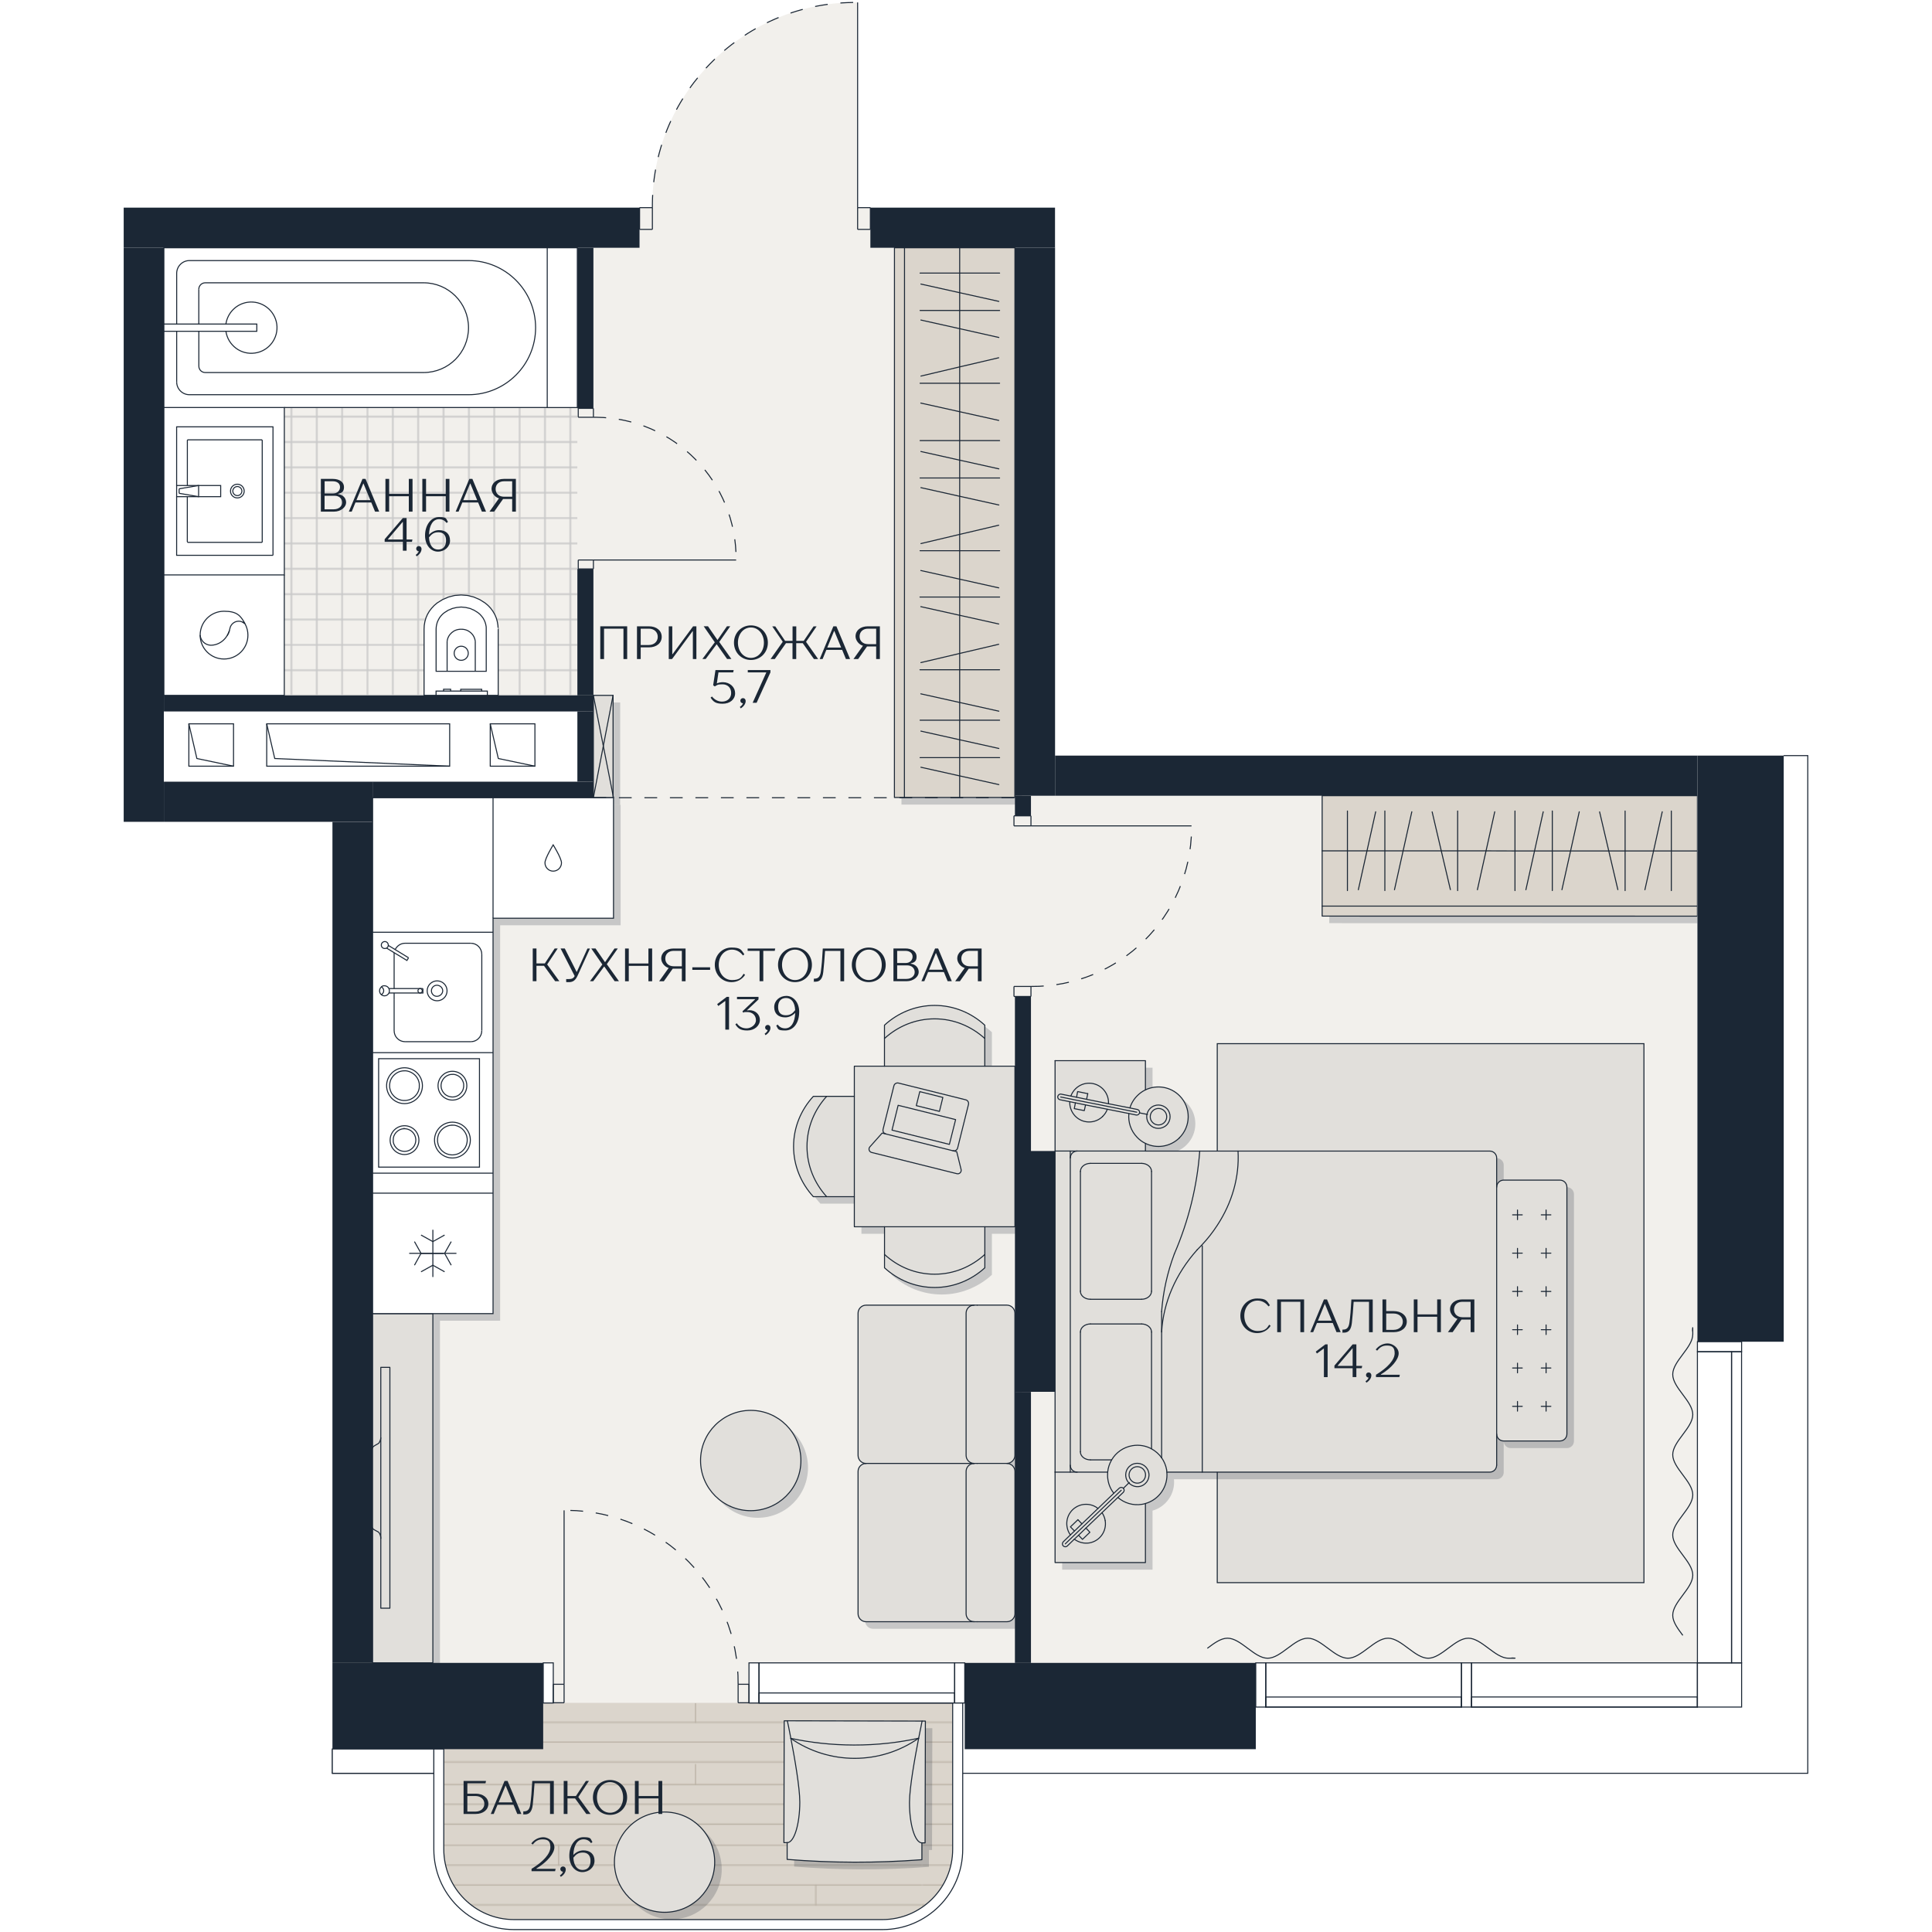 <?xml version="1.0" encoding="utf-8"?>
<!-- Generator: Adobe Illustrator 28.7.1, SVG Export Plug-In . SVG Version: 9.03 Build 54978)  -->
<svg version="1.1" id="Слой_1" xmlns="http://www.w3.org/2000/svg" xmlns:xlink="http://www.w3.org/1999/xlink" x="0px" y="0px"
	 viewBox="0 0 4000 4000" style="enable-background:new 0 0 4000 4000;" xml:space="preserve" width="200" height="200">
<style type="text/css">
	.st0{fill:none;}
	.st1{fill:none;stroke:#C9C9C9;stroke-linecap:square;stroke-miterlimit:10;}
	.st2{fill:none;stroke:#B8AFA2;stroke-linecap:square;stroke-miterlimit:10;}
	.st3{fill:#DBD5CC;}
	.st4{fill:#F2F0EC;}
	.st5{fill:url(#SVGID_1_);}
	.st6{fill:#FFFFFF;}
	.st7{fill:url(#SVGID_00000056401703620371768960000003673545468116072068_);}
	.st8{fill:none;stroke:#1B2735;stroke-width:2.1;stroke-miterlimit:10;}
	.st9{fill:#E1DFDB;stroke:#1B2735;stroke-width:2.1;stroke-miterlimit:10;}
	.st10{opacity:0.2;fill:#1B2735;enable-background:new    ;}
	.st11{fill:#E1DFDB;}
	.st12{fill:none;stroke:#1B2735;stroke-width:2.1;stroke-linecap:round;stroke-linejoin:round;}
	.st13{fill:#FFFFFF;stroke:#1B2735;stroke-width:2.1;stroke-miterlimit:10;}
	.st14{fill:#1B2735;}
	.st15{enable-background:new    ;}
	.st16{fill:none;stroke:#1B2735;stroke-width:2.1;stroke-miterlimit:10;stroke-dasharray:26.4;}
</style>
<pattern  y="4000" width="25" height="25" patternUnits="userSpaceOnUse" id="New_Pattern_Swatch_3" viewBox="25.5 -50.5 25 25" style="overflow:visible;">
	<g>
		<rect x="25.5" y="-50.5" class="st0" width="25" height="25"/>
		<g>
			<rect x="25.5" y="-50.5" class="st0" width="25" height="25"/>
			<g>
				<rect x="25.5" y="-50.5" class="st0" width="25" height="25"/>
				<g>
					<rect x="25.5" y="-50.5" class="st0" width="25" height="25"/>
					<rect x="50.5" y="-75.5" class="st1" width="25" height="25"/>
					<rect x="25.5" y="-75.5" class="st1" width="25" height="25"/>
					<rect x="0.5" y="-75.5" class="st1" width="25" height="25"/>
					<rect x="50.5" y="-50.5" class="st1" width="25" height="25"/>
					<rect x="25.5" y="-50.5" class="st1" width="25" height="25"/>
					<rect x="0.5" y="-50.5" class="st1" width="25" height="25"/>
					<rect x="50.5" y="-25.5" class="st1" width="25" height="25"/>
					<rect x="25.5" y="-25.5" class="st1" width="25" height="25"/>
					<rect x="0.5" y="-25.5" class="st1" width="25" height="25"/>
				</g>
			</g>
		</g>
	</g>
</pattern>
<pattern  y="4000" width="600" height="480.8" patternUnits="userSpaceOnUse" id="New_Pattern_Swatch_4" viewBox="0.5 -501 600 480.8" style="overflow:visible;">
	<g>
		<rect x="0.5" y="-501" class="st0" width="600" height="480.8"/>
		<g>
			<rect x="0.5" y="-501" class="st0" width="600" height="480.8"/>
			<g>
				<rect x="0.5" y="-501" class="st0" width="600" height="480.8"/>
				<g>
					<rect x="0.5" y="-501" class="st0" width="600" height="480.8"/>
					<g>
						<line class="st2" x1="600.5" y1="-501" x2="1199.8" y2="-501"/>
						<line class="st2" x1="600.5" y1="-422.1" x2="1199.8" y2="-422.1"/>
						<line class="st2" x1="600.5" y1="-461.6" x2="1199.8" y2="-461.6"/>
						<line class="st2" x1="600.5" y1="-441.9" x2="1199.8" y2="-441.9"/>
						<line class="st2" x1="600.5" y1="-481.3" x2="1199.8" y2="-481.3"/>
						<line class="st2" x1="600.5" y1="-401.2" x2="1199.8" y2="-401.2"/>
						<line class="st2" x1="600.5" y1="-361.8" x2="1199.8" y2="-361.8"/>
						<line class="st2" x1="600.5" y1="-381.5" x2="1199.8" y2="-381.5"/>
						<line class="st2" x1="600.5" y1="-481.3" x2="600.5" y2="-501"/>
					</g>
					<g>
						<rect x="0.5" y="-501" class="st3" width="600" height="480.8"/>
						<g>
							<line class="st2" x1="0.5" y1="-501" x2="599.8" y2="-501"/>
							<line class="st2" x1="0.5" y1="-422.1" x2="599.8" y2="-422.1"/>
							<line class="st2" x1="0.5" y1="-461.6" x2="599.8" y2="-461.6"/>
							<line class="st2" x1="0.5" y1="-441.9" x2="599.8" y2="-441.9"/>
							<line class="st2" x1="0.5" y1="-481.3" x2="599.8" y2="-481.3"/>
							<line class="st2" x1="114.1" y1="-401.2" x2="114.1" y2="-422.1"/>
							<line class="st2" x1="241.7" y1="-422.1" x2="241.7" y2="-441.9"/>
							<line class="st2" x1="376.7" y1="-441.9" x2="376.7" y2="-461.6"/>
							<line class="st2" x1="495.5" y1="-461.6" x2="495.5" y2="-481.3"/>
							<line class="st2" x1="0.5" y1="-401.2" x2="599.8" y2="-401.2"/>
							<line class="st2" x1="0.5" y1="-361.8" x2="599.8" y2="-361.8"/>
							<line class="st2" x1="0.5" y1="-381.5" x2="599.8" y2="-381.5"/>
							<line class="st2" x1="376.7" y1="-342.1" x2="376.7" y2="-361.8"/>
							<line class="st2" x1="495.5" y1="-361.8" x2="495.5" y2="-381.5"/>
							<line class="st2" x1="0.5" y1="-481.3" x2="0.5" y2="-501"/>
						</g>
						<g>
							<line class="st2" x1="1.2" y1="-339.6" x2="599.8" y2="-339.6"/>
							<line class="st2" x1="1.2" y1="-261.2" x2="599.8" y2="-261.2"/>
							<line class="st2" x1="1.2" y1="-300.4" x2="599.8" y2="-300.4"/>
							<line class="st2" x1="1.2" y1="-280.8" x2="599.8" y2="-280.8"/>
							<line class="st2" x1="1.2" y1="-320" x2="599.8" y2="-320"/>
							<line class="st2" x1="114.7" y1="-240.4" x2="114.7" y2="-261.2"/>
							<line class="st2" x1="242.1" y1="-261.2" x2="242.1" y2="-280.8"/>
							<line class="st2" x1="377" y1="-280.8" x2="377" y2="-300.4"/>
							<line class="st2" x1="495.6" y1="-300.4" x2="495.6" y2="-320"/>
							<line class="st2" x1="1.2" y1="-240.4" x2="599.8" y2="-240.4"/>
							<line class="st2" x1="1.2" y1="-201.3" x2="599.8" y2="-201.3"/>
							<line class="st2" x1="1.2" y1="-220.8" x2="599.8" y2="-220.8"/>
							<line class="st2" x1="377" y1="-181.7" x2="377" y2="-201.3"/>
							<line class="st2" x1="495.6" y1="-201.3" x2="495.6" y2="-220.8"/>
							<line class="st2" x1="1.2" y1="-320" x2="1.2" y2="-339.6"/>
						</g>
						<g>
							<line class="st2" x1="1.2" y1="-179.1" x2="599.8" y2="-179.1"/>
							<line class="st2" x1="1.2" y1="-100.8" x2="599.8" y2="-100.8"/>
							<line class="st2" x1="1.2" y1="-140" x2="599.8" y2="-140"/>
							<line class="st2" x1="1.2" y1="-120.4" x2="599.8" y2="-120.4"/>
							<line class="st2" x1="1.2" y1="-159.5" x2="599.8" y2="-159.5"/>
							<line class="st2" x1="114.7" y1="-80" x2="114.7" y2="-100.8"/>
							<line class="st2" x1="242.1" y1="-100.8" x2="242.1" y2="-120.4"/>
							<line class="st2" x1="377" y1="-120.4" x2="377" y2="-140"/>
							<line class="st2" x1="495.6" y1="-140" x2="495.6" y2="-159.5"/>
							<line class="st2" x1="1.2" y1="-80" x2="599.8" y2="-80"/>
							<line class="st2" x1="1.2" y1="-40.8" x2="599.8" y2="-40.8"/>
							<line class="st2" x1="1.2" y1="-60.4" x2="599.8" y2="-60.4"/>
							<line class="st2" x1="377" y1="-21.2" x2="377" y2="-40.8"/>
							<line class="st2" x1="495.6" y1="-40.8" x2="495.6" y2="-60.4"/>
							<line class="st2" x1="1.2" y1="-159.5" x2="1.2" y2="-179.1"/>
						</g>
					</g>
					<g>
						<line class="st2" x1="600.5" y1="-20.2" x2="1199.8" y2="-20.2"/>
						<line class="st2" x1="600.5" y1="-0.5" x2="600.5" y2="-20.2"/>
					</g>
					<g>
						<line class="st2" x1="0.5" y1="-20.2" x2="599.8" y2="-20.2"/>
						<line class="st2" x1="0.5" y1="-0.5" x2="0.5" y2="-20.2"/>
					</g>
				</g>
			</g>
		</g>
	</g>
</pattern>
<g>
	<g id="_Слой_1">
		<g id="_Слой_1-2">
			<g id="_заливка">
				<path class="st4" d="M3605.6,2777.9h-91.4V1647.4h-1413V513H1802v-83.2h-26.5V5c-232.3-2.4-422.5,184.2-424.9,416.5v8.4h-26.5
					v83.2H339.3v1105.4h432.1v1824.3h353.4v178.7H688.4v49.8h209.9v157.5c0,91.8,74.4,166.1,166.2,166.1H1827
					c91.8,0,166.2-74.4,166.2-166.1v-157.5h1749.6V1564.5H3693V2778h-87.4l0,0L3605.6,2777.9z M2101.3,2383.1h83.1v498.6h-83.1
					V2383.1z M2600,3534.3v87.3h-602.7v-178.7H2600v91.5l0,0V3534.3z"/>
			</g>
			<g id="_Плитка_и_покрытие">
				<pattern  id="SVGID_1_" xlink:href="#New_Pattern_Swatch_3" patternTransform="matrix(2.1 0 0 -2.1 13570.85 -47489.949)">
				</pattern>
				<rect x="339.3" y="513" class="st5" width="856" height="926.7"/>
				<rect x="308.7" y="1454.4" class="st6" width="904.3" height="186.9"/>
				
					<pattern  id="SVGID_00000073689559657860701240000004790388994481473672_" xlink:href="#New_Pattern_Swatch_4" patternTransform="matrix(2.1 0 0 -2.1 13249.35 -49902.316)">
				</pattern>
				<path style="fill:url(#SVGID_00000073689559657860701240000004790388994481473672_);" d="M898.2,3621v207.8
					c0,91.8,74.4,166.2,166.2,166.2H1827c91.8,0,166.2-74.4,166.2-166.2V3526h-1095V3621z"/>
			</g>
			<g id="_Отверстия">
				<g id="LWPOLYLINE">
					<rect x="391" y="1498.6" class="st8" width="92.5" height="87.7"/>
				</g>
				<g id="LWPOLYLINE-2">
					<polyline class="st8" points="483.5,1586.3 407.6,1570.4 391,1498.6 					"/>
				</g>
				<g id="LWPOLYLINE-3">
					<rect x="552.2" y="1498.6" class="st8" width="378.8" height="87.7"/>
				</g>
				<g id="LWPOLYLINE-4">
					<polyline class="st8" points="931,1586.3 568.8,1570.4 552.2,1498.6 					"/>
				</g>
				<g id="LWPOLYLINE-5">
					<rect x="1015" y="1498.6" class="st8" width="92.5" height="87.7"/>
				</g>
				<g id="LWPOLYLINE-6">
					<polyline class="st8" points="1107.6,1586.3 1031.7,1570.4 1015,1498.6 					"/>
				</g>
			</g>
			<g id="_Занавески">
				<g id="SPLINE">
					<path class="st8" d="M3484.1,3385.9c-10.4-13.9-20.9-27.8-20.9-41.7c0-27.7,41.5-55.5,41.5-83.1s-41.5-55.5-41.5-83.1
						s41.5-55.5,41.5-83.1s-41.5-55.5-41.5-83.1s41.5-55.5,41.5-83.1s-41.5-55.5-41.5-83.1s41.5-55.5,41.5-83.1s-0.3-4.6-0.8-7"/>
				</g>
				<g id="SPLINE-2">
					<path class="st8" d="M2499.7,3412.6c13.9-10.4,27.8-20.9,41.7-20.9c27.7,0,55.5,41.5,83.1,41.5s55.5-41.5,83.1-41.5
						s55.5,41.5,83.1,41.5s55.5-41.5,83.1-41.5s55.5,41.5,83.1,41.5s55.5-41.5,83.1-41.5s55.5,41.5,83.1,41.5s4.6-0.3,7-0.8"/>
				</g>
			</g>
			<g id="_Ковры">
				<polygon class="st9" points="2520.2,2383.1 2520.2,2160.8 3403.6,2160.8 3403.6,3276.7 2520.2,3276.7 2520.2,3047.9 
					2520.2,2536.9 				"/>
			</g>
			<g id="_Тени">
				<polygon class="st10" points="2752.1,1776.4 2752.1,1890.6 2752.1,1911.3 3528.9,1911.5 3528.9,1890.6 3528.9,1776.5 
					3528.9,1662.1 3228.5,1662.1 2752.1,1662.1 				"/>
				<path class="st10" d="M2199.1,2210.8v1039h187.1v-122.2c28.4-8.1,47.2-35.3,44.4-65H3099c7.9,0,14.3-6.4,14.3-14.3v-64.7
					c0,8.1,6.4,14.5,14.5,14.5h116.4c8.1,0,14.5-6.4,14.5-14.5v-511c0-8.1-6.4-14.6-14.5-14.6h-116.4c-8.1,0-14.5,6.5-14.5,14.6
					v-60.4c0-7.9-6.4-14.3-14.3-14.3h-712.8V2382c22.6,11.2,50.7,7.4,70-11.2c24.3-23.7,25-62.7,1.1-87.1
					c-19-19.5-47.8-23.7-71.1-12.5v-60.6h-187.1L2199.1,2210.8L2199.1,2210.8z"/>
				<polygon class="st10" points="910.9,2734.4 786,2734.4 786,3012.6 786,3178.1 786,3457.5 910.9,3457.5 				"/>
				<polygon class="st10" points="1284,1666.4 1284,1661.8 1284,1454.4 1243.2,1454.4 1243.2,1666.4 				"/>
				<path class="st10" d="M2115.9,2222h-62.3v-84.9c-28-25.5-64.2-40.9-103.9-40.9s-75.9,15.3-103.8,40.9v84.9h-62.4v62.4h-84.9
					c-25.5,27.8-40.9,64.2-40.9,103.8s15.3,75.9,40.9,103.9h84.9v62.3h62.4v85c27.8,25.4,64.2,40.7,103.8,40.7s75.9-15.3,103.9-40.7
					v-85h62.3v-332.5l0,0V2222z"/>
				<path class="st10" d="M1569,3142.4c57.3,0,103.9-46.4,103.9-103.8s-46.7-103.9-103.9-103.9s-103.9,46.4-103.9,103.9
					S1511.8,3142.4,1569,3142.4z"/>
				<path class="st10" d="M1390.7,3766.2c-57.3-0.1-103.9,46.3-104,103.6c0,57.5,46.3,103.9,103.6,104
					c57.3,0.1,103.9-46.3,104-103.6S1448,3766.3,1390.7,3766.2z"/>
				<path class="st10" d="M1923.2,3865.1c0-11.6,0-23.1,0-34.9h6.5l0.6-252.2h-6.8l-279-0.6h-6.5l-0.6,252.2h6.8
					c0,11.8,0,23.3,0,34.9C1737.2,3872,1830.4,3872.2,1923.2,3865.1L1923.2,3865.1z"/>
				<path class="st10" d="M2115.9,3027.9v-294.3c0-9.2-7.5-16.7-16.6-16.7h-291.6c-9.2,0-16.6,7.5-16.6,16.7v294.3
					c0,9.2,7.4,16.7,16.6,16.7c-9.2,0-16.6,7.4-16.6,16.6v294.5c0,9.1,7.4,16.6,16.6,16.6h291.6c9.1,0,16.6-7.5,16.6-16.6v-294.5
					c0-9.2-7.5-16.6-16.6-16.6C2108.4,3044.6,2115.9,3037.1,2115.9,3027.9z"/>
				<polygon class="st10" points="2001.5,527.7 1887.4,527.7 1866.6,527.7 1866.4,1665.8 1887.3,1665.8 2001.5,1665.8 
					2115.8,1665.8 2115.8,1250.7 2115.9,527.7 				"/>
				<polygon class="st10" points="786,1944.8 786,2194.2 786,2443.5 786,2485 786,2734.4 1035.5,2734.4 1035.5,2485 1035.5,2443.5 
					1035.5,2194.2 1035.5,1944.8 1035.5,1915.7 1284.9,1915.7 1284.9,1666.4 1035.5,1666.4 786,1666.4 				"/>
			</g>
			<g id="_Мебель">
				<polygon class="st3" points="2737.4,1761.6 2737.4,1876 2737.4,1896.7 3514.3,1896.8 3514.3,1876 3514.3,1761.8 3514.3,1647.4 
					3213.9,1647.4 2737.4,1647.4 				"/>
				<path class="st11" d="M2184.4,2196v1039h187.1v-122.2c28.4-8.1,47.2-35.3,44.4-65h668.4c7.9,0,14.3-6.4,14.3-14.3v-64.7
					c0,8.1,6.4,14.5,14.5,14.5h116.4c8.1,0,14.5-6.4,14.5-14.5v-511c0-8.1-6.4-14.6-14.5-14.6h-116.4c-8.1,0-14.5,6.5-14.5,14.6
					v-60.4c0-7.9-6.4-14.3-14.3-14.3h-712.8v-15.9c22.6,11.2,50.7,7.4,70-11.2c24.3-23.7,25-62.7,1.1-87.1
					c-19-19.5-47.8-23.7-71.1-12.5v-60.6h-187.1L2184.4,2196L2184.4,2196z"/>
				<polygon class="st11" points="896.2,2719.7 771.4,2719.7 771.4,2998 771.4,3163.3 771.4,3442.7 896.2,3442.7 				"/>
				<polygon class="st11" points="1269.3,1651.6 1269.3,1647.1 1269.3,1439.7 1228.5,1439.7 1228.5,1651.6 				"/>
				<path class="st11" d="M2101.3,2207.4H2039v-84.9c-28-25.5-64.2-40.9-103.9-40.9s-75.9,15.3-103.8,40.9v84.9h-62.4v62.4H1684
					c-25.5,27.8-40.9,64.2-40.9,103.8s15.3,75.9,40.9,103.9h84.9v62.3h62.4v85c27.8,25.4,64.2,40.7,103.8,40.7s75.9-15.3,103.9-40.7
					v-85h62.3v-332.5l0,0V2207.4z"/>
				<path class="st11" d="M1554.3,3127.7c57.3,0,103.9-46.4,103.9-103.8s-46.7-103.9-103.9-103.9s-103.9,46.4-103.9,103.9
					S1497.1,3127.7,1554.3,3127.7z"/>
				<path class="st11" d="M1376,3751.5c-57.3-0.1-103.9,46.3-104,103.6c0,57.5,46.3,103.9,103.6,104c57.3,0.1,103.9-46.3,104-103.6
					S1433.3,3751.6,1376,3751.5z"/>
				<path class="st11" d="M1908.4,3850.3c0-11.6,0-23.1,0-34.9h6.5l0.6-252.2h-6.8l-279-0.6h-6.5l-0.6,252.2h6.8
					c0,11.8,0,23.3,0,34.9C1722.4,3857.2,1815.6,3857.4,1908.4,3850.3z"/>
				<path class="st11" d="M2101.3,3013.2v-294.3c0-9.2-7.5-16.7-16.6-16.7h-291.6c-9.2,0-16.6,7.5-16.6,16.7v294.3
					c0,9.2,7.4,16.7,16.6,16.7c-9.2,0-16.6,7.4-16.6,16.6V3341c0,9.1,7.4,16.6,16.6,16.6h291.6c9.1,0,16.6-7.5,16.6-16.6v-294.5
					c0-9.2-7.5-16.6-16.6-16.6C2093.8,3029.9,2101.3,3022.4,2101.3,3013.2z"/>
				<polygon class="st3" points="1986.9,513 1872.7,513 1851.9,513 1851.8,1651.1 1872.5,1651.1 1986.9,1651.1 2101.1,1651.1 
					2101.1,1236.1 2101.3,513 				"/>
				<polyline class="st12" points="1872.7,513 1986.9,513 2101.3,513 2101.1,1236.1 2101.1,1651.1 1986.9,1651.1 1872.5,1651.1 				
					"/>
				<polygon class="st12" points="1872.5,1651.1 1851.8,1651.1 1851.9,513 1872.7,513 1872.7,989.6 1872.7,1140.2 1872.5,1386.7 
									"/>
				<polyline class="st12" points="1986.9,1651.1 1986.9,1606.4 1986.9,1568.6 1986.9,1531.6 1986.9,1491.1 1986.9,1454.4 
					1986.9,1386.7 1986.9,1352.9 1986.9,1273.9 1986.9,1236.1 1986.9,1199.1 1986.9,1140.2 1986.9,1106.4 1986.9,1027.5 
					1986.9,989.6 1986.9,952.7 1986.9,912.2 1986.9,852.4 1986.9,793.5 1986.9,759.6 1986.9,680.5 1986.9,642.8 1986.9,606 
					1986.9,565.4 1986.9,513 				"/>
				<polyline class="st12" points="2069.6,1568.6 1986.9,1568.6 1904.9,1568.6 				"/>
				<polyline class="st12" points="2068,1549.6 1986.9,1531.6 1906.6,1513.7 				"/>
				<polyline class="st12" points="2069.6,1491.1 1986.9,1491.1 1904.9,1491.1 				"/>
				<polyline class="st12" points="2068,1472.4 1986.9,1454.4 1906.4,1436.5 				"/>
				<polyline class="st12" points="2068,1624.4 1986.9,1606.4 1906.6,1588.5 				"/>
				<polyline class="st12" points="2069.6,1236.1 1986.9,1236.1 1904.7,1236.1 				"/>
				<polyline class="st12" points="2067.8,1217.1 1986.9,1199.1 1906.4,1181.2 				"/>
				<polyline class="st12" points="2067.7,1333.9 1986.9,1352.9 1906.6,1371.8 				"/>
				<polyline class="st12" points="2069.5,1386.7 1986.9,1386.7 1904.7,1386.7 				"/>
				<polyline class="st12" points="2067.8,1291.9 1986.9,1273.9 1906.4,1256 				"/>
				<polyline class="st12" points="2069.6,989.6 1986.9,989.6 1904.9,989.6 				"/>
				<polyline class="st12" points="2068,970.7 1986.9,952.7 1906.6,934.8 				"/>
				<polyline class="st12" points="2069.6,912.2 1986.9,912.2 1904.9,912.2 				"/>
				<polyline class="st12" points="2067.7,1087.4 1986.9,1106.4 1906.7,1125.4 				"/>
				<polyline class="st12" points="2069.6,1140.2 1986.9,1140.2 1904.9,1140.2 				"/>
				<polyline class="st12" points="2068,1045.5 1986.9,1027.5 1906.6,1009.6 				"/>
				<polyline class="st12" points="2067.8,870.4 1986.9,852.4 1906.4,834.5 				"/>
				<polyline class="st12" points="2069.6,642.8 1986.9,642.8 1904.9,642.8 				"/>
				<polyline class="st12" points="2068,624 1986.9,606 1906.6,588.1 				"/>
				<polyline class="st12" points="2069.6,565.4 1986.9,565.4 1904.9,565.4 				"/>
				<polyline class="st12" points="2067.7,740.7 1986.9,759.6 1906.7,778.6 				"/>
				<polyline class="st12" points="2069.6,793.5 1986.9,793.5 1904.9,793.5 				"/>
				<polyline class="st12" points="2068,698.7 1986.9,680.5 1906.6,662.6 				"/>
				<path class="st12" d="M2084.7,3029.9c9.1,0,16.6,7.4,16.6,16.6V3341c0,9.1-7.5,16.6-16.6,16.6h-61.4"/>
				<path class="st12" d="M2023.2,2702.1h61.4c9.1,0,16.6,7.5,16.6,16.7v294.3c0,9.2-7.5,16.7-16.6,16.7h-61.4"/>
				<path class="st12" d="M2016.8,3357.6h-223.7c-9.2,0-16.6-7.5-16.6-16.6v-294.5c0-9.2,7.4-16.6,16.6-16.6"/>
				<path class="st12" d="M2016.8,3029.9h-223.7c-9.2,0-16.6-7.5-16.6-16.7v-294.3c0-9.2,7.4-16.7,16.6-16.7h223.7"/>
				<path class="st12" d="M2016.8,3029.9c-9.2,0-16.6,7.4-16.6,16.6V3341c0,9.1,7.4,16.6,16.6,16.6h6.4"/>
				<path class="st12" d="M2023.2,2702.1h-6.4c-9.2,0-16.6,7.5-16.6,16.7v294.3c0,9.2,7.4,16.7,16.6,16.7h6.4"/>
				<path class="st12" d="M1711.4,2477.6h-27.5c-25.5-28-40.9-64.2-40.9-103.9s15.3-75.9,40.9-103.8h27.5"/>
				<path class="st12" d="M1768.8,2477.6h-57.3c-25.4-28-40.7-64.2-40.7-103.9s15.3-75.9,40.7-103.8h57.3"/>
				<path class="st12" d="M1831.2,2150v-27.5c27.8-25.5,64.2-40.9,103.8-40.9s75.9,15.3,103.9,40.9v27.5"/>
				<path class="st12" d="M1831.2,2207.4v-57.3c27.8-25.4,64.2-40.7,103.8-40.7s75.9,15.3,103.9,40.7v57.3"/>
				<path class="st12" d="M2039,2597.2v27.7c-28,25.4-64.2,40.7-103.9,40.7s-75.9-15.3-103.8-40.7v-27.7"/>
				<path class="st12" d="M2039,2539.9v57.3c-28,25.5-64.2,40.9-103.9,40.9s-75.9-15.3-103.8-40.9v-57.3"/>
				<polyline class="st12" points="2101.3,2207.4 2101.3,2539.9 2039,2539.9 1831.2,2539.9 1768.8,2539.9 1768.8,2477.6 
					1768.8,2269.8 1768.8,2207.4 1831.2,2207.4 2039,2207.4 2101.3,2207.4 				"/>
				<path class="st12" d="M1834,2347.7c-4.3-1-6.8-5.3-5.7-9.7l22.4-89.8c1-4.4,5.4-6.9,9.7-5.8l138.9,34.6c4.3,1,6.9,5.4,5.8,9.7
					l-22.4,90c-1.1,4.3-5.4,6.9-9.7,5.8"/>
				<polygon class="st12" points="1859.5,2288.4 1978.5,2318 1965.6,2369.3 1846.8,2339.8 				"/>
				<polygon class="st12" points="1904.3,2260.1 1952.1,2272.1 1945,2301 1897.1,2289.1 				"/>
				<path class="st12" d="M1973.1,2382.5l7.7,1.9l9.1,37.1c1.1,5.1-3.5,9.8-8.7,8.5l-176.7-44c-5.1-1.3-7.1-7.7-3.5-11.6l25.4-28.5
					l7.7,1.9l139.1,34.8v-0.2l0,0L1973.1,2382.5z"/>
				<polygon class="st12" points="1269.3,1647.1 1269.3,1651.6 1228.5,1651.6 1228.5,1439.7 1269.3,1439.7 				"/>
				<polyline class="st12" points="1228.5,1651.6 1249.1,1544.5 1269.3,1439.7 				"/>
				<polyline class="st12" points="1228.5,1439.7 1249.1,1544.5 1269.3,1647.1 1270.2,1651.6 				"/>
				<polyline class="st12" points="771.4,3163.3 771.4,3442.7 896.2,3442.7 896.2,2719.7 771.4,2719.7 771.4,2998 				"/>
				<path class="st12" d="M788.4,3185.3c0-4.5-1.3-8.9-4-12.6c-2.7-2.5-12.6-5.7-13.1-9.4V2998c0-4,10.1-7.5,13.1-10.1
					c2.1-3.3,3.7-7.1,4-10.9"/>
				<polyline class="st12" points="788.4,3329.6 788.4,3185.3 788.4,2976.8 788.4,2830.9 807.2,2830.9 807.2,3329.6 788.4,3329.6 
									"/>
				<path class="st12" d="M1554.3,3127.7c-57.3,0-103.9-46.4-103.9-103.8s46.7-103.9,103.9-103.9s103.9,46.4,103.9,103.9
					S1611.5,3127.7,1554.3,3127.7z"/>
				<path class="st12" d="M2215.9,3033.6c0,7.9,6.4,14.3,14.3,14.3"/>
				<path class="st12" d="M2230.3,2383.1c-7.9,0-14.3,6.4-14.3,14.3"/>
				<path class="st12" d="M3098.7,2457.9v-60.4c0-7.9-6.4-14.3-14.3-14.3h-712.8"/>
				<line class="st12" x1="3098.7" y1="3033.6" x2="3098.7" y2="2969"/>
				<polyline class="st12" points="2215.9,2383.1 2215.9,2397.5 2215.9,3033.6 2215.9,3047.9 				"/>
				<line class="st12" x1="2184.4" y1="3047.9" x2="2184.4" y2="2383.1"/>
				<path class="st12" d="M2257.5,3022.5c-11.5,0-20.7-7.5-20.7-16.7"/>
				<line class="st12" x1="2489.2" y1="2579.2" x2="2489.2" y2="3047.9"/>
				<line class="st12" x1="2236.9" y1="2673.3" x2="2236.9" y2="2425.3"/>
				<line class="st12" x1="2384.1" y1="2425.3" x2="2384.1" y2="2673.3"/>
				<path class="st12" d="M2405,2757.8c3.5-61.3,29.1-120.5,73.6-170.2"/>
				<path class="st12" d="M2405,2715.4c3-40.5,11.8-80.5,26.3-119.3"/>
				<path class="st12" d="M2483.9,2383.1c-5.3,72.5-23,144.5-52.6,213"/>
				<path class="st12" d="M2563.2,2383.1c3,53.8-12.2,106.9-43,153.8c-9.2,14.2-19.9,28-32.2,41c-3,3.3-6.1,6.4-9.4,9.7"/>
				<line class="st12" x1="2257.5" y1="2408.6" x2="2363.5" y2="2408.6"/>
				<path class="st12" d="M2363.5,2408.6c11.3,0,20.6,7.5,20.6,16.7"/>
				<path class="st12" d="M2236.9,2425.3c0-9.2,9.2-16.7,20.7-16.7"/>
				<line class="st12" x1="2363.5" y1="2690" x2="2257.5" y2="2690"/>
				<line class="st12" x1="2257.5" y1="2741.1" x2="2363.5" y2="2741.1"/>
				<path class="st12" d="M2384.1,2673.3c0,9.2-9.2,16.7-20.6,16.7"/>
				<path class="st12" d="M2363.5,2741.1c11.3,0,20.6,7.5,20.6,16.7"/>
				<path class="st12" d="M2257.5,2690c-11.5,0-20.7-7.5-20.7-16.7"/>
				<path class="st12" d="M2236.9,2757.8c0-9.2,9.2-16.7,20.7-16.7"/>
				<line class="st12" x1="2236.9" y1="3005.8" x2="2236.9" y2="2757.8"/>
				<path class="st12" d="M2282.8,2311.5c4.5-4.3,7.8-9.4,9.7-14.8"/>
				<path class="st12" d="M2295,2285c0.6-10.8-3.3-21.9-11.3-30.2c-15.6-15.9-40.9-16.3-56.8-0.7c-4.5,4.4-7.9,9.7-9.8,15.2"/>
				<path class="st12" d="M2214.8,2281c-0.4,10.7,3.4,21.4,11.3,29.8c15.6,15.9,40.9,16.2,56.8,0.7"/>
				<line class="st12" x1="2249.7" y1="2275.9" x2="2252.1" y2="2264.3"/>
				<polyline class="st12" points="2226.5,2283.4 2224.2,2295.3 2244.9,2299.4 2247.5,2287.7 				"/>
				<polyline class="st12" points="2252.1,2264.3 2231.1,2260 2228.9,2271.7 				"/>
				<path class="st12" d="M2441.4,2356.1c24.3-23.7,25-62.7,1.1-87.1c-19-19.5-47.8-23.7-71.1-12.5c-5.7,2.8-11.2,6.5-16,11.3
					c-7.8,7.5-13.1,16.3-16,26l0,0"/>
				<path class="st12" d="M2337.2,2305.7c-1.7,17.5,4,35.6,17.2,49.1c5.1,5.3,10.8,9.5,17.2,12.5c22.6,11.2,50.7,7.4,70-11.2"/>
				<path class="st12" d="M2415.3,2329.3c9.5-9.4,9.7-24.7,0.4-34.2c-9.4-9.5-24.7-9.8-34.2-0.4c-3.7,3.5-5.8,7.9-6.9,12.5
					c-1.4,7.5,0.6,15.7,6.4,21.6c9.2,9.7,24.5,9.8,34.2,0.6h0.1V2329.3z"/>
				<path class="st12" d="M2410.4,2324.2c6.8-6.5,6.9-17.3,0.3-24.1c-6.5-6.8-17.3-6.9-24-0.3c-6.8,6.5-7.1,17.5-0.4,24.1
					C2392.8,2330.7,2403.8,2330.8,2410.4,2324.2L2410.4,2324.2L2410.4,2324.2z"/>
				<polyline class="st12" points="2375.9,2307.3 2374.7,2307.1 2359.3,2304.1 				"/>
				<polyline class="st12" points="2353.5,2302.7 2248.6,2281.8 2227.6,2277.6 2196,2271.2 				"/>
				<path class="st12" d="M2359.3,2304.1L2359.3,2304.1c0.4-2-0.3-4.1-1.6-5.4c-0.7-0.9-1.9-1.4-3.1-1.7l-15.1-3.1l-44.6-8.8
					l-45.1-9.1l-21-4.3l-11.8-2.4l-19.9-4c-3.3-0.7-6.3,1.4-7.1,4.7c0,0.4-0.1,0.7-0.1,1.1c0,2.8,2,5.3,4.8,5.8l19.9,4l11.8,2.4
					l21,4.3l45,8.9l44.7,8.9l15.1,3.1c3.3,0.7,6.3-1.3,7.1-4.5l0,0L2359.3,2304.1z"/>
				<polyline class="st12" points="2184.4,2196 2184.4,2271.2 2184.4,2383.1 2215.9,2383.1 2230.3,2383.1 2371.5,2383.1 
					2371.5,2367.3 				"/>
				<polyline class="st12" points="2371.5,2256.6 2371.5,2196 2184.4,2196 				"/>
				<path class="st12" d="M2288.2,3148.3c-1-6-3.4-11.6-6.5-16.4"/>
				<path class="st12" d="M2273.3,3123.1c-8.5-6.8-19.6-9.9-31.2-8.1c-21.9,3.7-36.6,24.1-32.9,46.1c1,6.3,3.4,11.9,6.9,16.7"/>
				<path class="st12" d="M2224.3,3186.7c8.5,6.4,19.5,9.5,30.8,7.8c21.9-3.7,36.6-24.3,33.1-46.1"/>
				<line class="st12" x1="2239.9" y1="3154.9" x2="2231.7" y2="3146.4"/>
				<polyline class="st12" points="2233,3178.5 2241.2,3187.1 2256.5,3172.4 2248.3,3163.6 				"/>
				<polyline class="st12" points="2231.7,3146.4 2216.2,3161.2 2224.6,3169.8 				"/>
				<path class="st12" d="M2405,3018.2c-5.5-7.8-12.8-14.1-21-18.6c-11.6-6.3-25.4-8.9-39.4-6.5c-18.7,3.1-34.2,14.2-43.1,29.5
					c-4.5,7.8-7.4,16.4-8.2,25.5c-0.4,5.1-0.3,10.4,0.6,15.7c1.6,10.5,6,20.1,12.2,28"/>
				<path class="st12" d="M2415.5,3043.7c-1.6-9.5-5.3-18-10.4-25.4"/>
				<path class="st12" d="M2314.4,3100.3c13.3,11.6,31.4,17.3,50.1,14.2c2.4-0.4,4.7-0.9,6.9-1.6c28.4-8.1,47.2-35.3,44.4-65
					c0-1.4-0.1-2.8-0.4-4.3"/>
				<path class="st12" d="M2378.5,3049.9c-2.1-13.2-14.6-22.1-27.8-19.9c-13.1,2-22,14.5-19.7,27.7c0.7,5,3.1,9.2,6.3,12.6
					c5.3,5.5,13.2,8.7,21.4,7.4c13.1-2.1,22-14.6,19.9-27.7h-0.1l0,0L2378.5,3049.9z"/>
				<path class="st12" d="M2371.5,3050.9c-1.4-9.2-10.2-15.6-19.6-14.1c-9.2,1.6-15.6,10.4-14.1,19.6c1.6,9.2,10.2,15.6,19.6,14.1
					C2366.6,3069.1,2373,3060.3,2371.5,3050.9z"/>
				<polyline class="st12" points="2338,3069.5 2337.2,3070.2 2325.8,3081.3 				"/>
				<polyline class="st12" points="2321.4,3085.4 2244.2,3159.3 2244.1,3159.3 2240.1,3163.2 2228.7,3174.1 2205.5,3196.4 				"/>
				<path class="st12" d="M2325.8,3081.3c-1.4-1.4-3.4-2-5.3-1.7c-1.1,0.1-2.4,0.7-3.3,1.6l-11.2,10.5l-32.8,31.5L2240,3155
					l-15.3,14.8l-8.7,8.2l-14.6,14.1c-2.4,2.4-2.5,6-0.1,8.5c2.4,2.4,6,2.5,8.5,0.1l14.6-14.1l8.7-8.2l15.3-14.8l33.2-31.8
					l32.8-31.5l11.2-10.5c2.4-2.4,2.5-6.1,0.1-8.5L2325.8,3081.3L2325.8,3081.3z"/>
				<path class="st12" d="M2415.9,3047.9h668.4c7.9,0,14.3-6.4,14.3-14.3"/>
				<polyline class="st12" points="2405,2715.4 2405,2757.8 2405,2758.1 2405,3018.2 2405,3018.4 				"/>
				<line class="st12" x1="2301.5" y1="3022.5" x2="2257.5" y2="3022.5"/>
				<polyline class="st12" points="2184.4,3047.9 2184.4,3235.1 2371.5,3235.1 2371.5,3112.9 				"/>
				<polyline class="st12" points="2293.3,3047.9 2230.3,3047.9 2215.9,3047.9 2184.4,3047.9 				"/>
				<line class="st12" x1="2384.1" y1="2757.8" x2="2384.1" y2="2999.5"/>
				<path class="st12" d="M3098.7,2457.9c0-8.1,6.4-14.6,14.5-14.6h116.4c8.1,0,14.5,6.5,14.5,14.6v511c0,8.1-6.4,14.5-14.5,14.5
					h-116.4c-8.1,0-14.5-6.4-14.5-14.5V2457.9z"/>
				<polyline class="st12" points="3131.7,2911.7 3141.8,2911.7 3151.7,2911.7 				"/>
				<polyline class="st12" points="3141.8,2921.6 3141.8,2911.7 3141.8,2901.6 				"/>
				<polyline class="st12" points="3191,2911.7 3201,2911.7 3210.9,2911.7 				"/>
				<polyline class="st12" points="3201,2921.6 3201,2911.7 3201,2901.6 				"/>
				<polyline class="st12" points="3131.7,2832.3 3141.8,2832.3 3151.7,2832.3 				"/>
				<polyline class="st12" points="3141.8,2842.3 3141.8,2832.3 3141.8,2822.3 				"/>
				<polyline class="st12" points="3191,2832.3 3201,2832.3 3210.9,2832.3 				"/>
				<polyline class="st12" points="3201,2842.3 3201,2832.3 3201,2822.3 				"/>
				<polyline class="st12" points="3131.7,2753 3141.8,2753 3151.7,2753 				"/>
				<polyline class="st12" points="3141.8,2763 3141.8,2753 3141.8,2743.1 				"/>
				<polyline class="st12" points="3191,2753 3201,2753 3210.9,2753 				"/>
				<polyline class="st12" points="3201,2763 3201,2753 3201,2743.1 				"/>
				<polyline class="st12" points="3131.7,2673.8 3141.8,2673.8 3151.7,2673.8 				"/>
				<polyline class="st12" points="3141.8,2683.6 3141.8,2673.8 3141.8,2663.9 				"/>
				<polyline class="st12" points="3191,2673.8 3201,2673.8 3210.9,2673.8 				"/>
				<polyline class="st12" points="3201,2683.6 3201,2673.8 3201,2663.9 				"/>
				<polyline class="st12" points="3131.7,2594.5 3141.8,2594.5 3151.7,2594.5 				"/>
				<polyline class="st12" points="3141.8,2604.5 3141.8,2594.5 3141.8,2584.6 				"/>
				<polyline class="st12" points="3191,2594.5 3201,2594.5 3210.9,2594.5 				"/>
				<polyline class="st12" points="3201,2604.5 3201,2594.5 3201,2584.6 				"/>
				<polyline class="st12" points="3131.7,2515.2 3141.8,2515.2 3151.7,2515.2 				"/>
				<polyline class="st12" points="3141.8,2525.1 3141.8,2515.2 3141.8,2505.2 				"/>
				<polyline class="st12" points="3191,2515.2 3201,2515.2 3210.9,2515.2 				"/>
				<polyline class="st12" points="3201,2525.1 3201,2515.2 3201,2505.2 				"/>
				<polyline class="st12" points="2737.4,1876 2737.4,1761.6 2737.4,1647.4 3213.9,1647.4 3514.3,1647.4 3514.3,1761.8 
					3514.3,1876 				"/>
				<polygon class="st12" points="3514.3,1876 3514.3,1896.8 2737.4,1896.7 2737.4,1876 				"/>
				<polyline class="st12" points="3514.3,1761.8 3460.3,1761.8 3423.5,1761.8 3364.6,1761.8 3330.8,1761.8 3251.7,1761.8 
					3213.9,1761.8 3177.1,1761.8 3136.6,1761.8 3076.7,1761.6 3017.9,1761.6 2984,1761.6 2905,1761.6 2867.2,1761.6 2830.2,1761.6 
					2789.7,1761.6 2737.4,1761.6 				"/>
				<polyline class="st12" points="3460.3,1679.1 3460.3,1761.8 3460.3,1843.9 				"/>
				<polyline class="st12" points="3441.5,1680.7 3423.5,1761.8 3405.6,1842.1 				"/>
				<polyline class="st12" points="3213.9,1679 3213.9,1761.8 3213.9,1843.8 				"/>
				<polyline class="st12" points="3195.1,1680.7 3177.1,1761.8 3159.2,1842.1 				"/>
				<polyline class="st12" points="3136.6,1679.1 3136.6,1761.8 3136.6,1843.9 				"/>
				<polyline class="st12" points="3311.8,1680.9 3330.8,1761.8 3349.6,1841.9 				"/>
				<polyline class="st12" points="3364.6,1679.1 3364.6,1761.8 3364.6,1843.9 				"/>
				<polyline class="st12" points="3269.7,1680.7 3251.7,1761.8 3233.8,1842.1 				"/>
				<polyline class="st12" points="3094.7,1680.7 3076.7,1761.6 3058.8,1842.1 				"/>
				<polyline class="st12" points="2867.2,1679 2867.2,1761.6 2867.2,1843.8 				"/>
				<polyline class="st12" points="2848.2,1680.7 2830.2,1761.6 2812.3,1842.1 				"/>
				<polyline class="st12" points="2789.7,1679.1 2789.7,1761.6 2789.7,1843.9 				"/>
				<polyline class="st12" points="2965.1,1680.9 2984,1761.6 3002.9,1841.9 				"/>
				<polyline class="st12" points="3017.9,1679.1 3017.9,1761.6 3017.9,1843.9 				"/>
				<polyline class="st12" points="2923,1680.7 2905,1761.6 2887.1,1842.1 				"/>
				<path class="st12" d="M1479.7,3855.6c0,57.3-46.8,103.8-104,103.6c-57.3-0.1-103.8-46.7-103.6-104c0-57.3,46.8-103.8,104-103.6
					C1433.4,3751.7,1479.9,3798.4,1479.7,3855.6z"/>
				<path class="st12" d="M1908.7,3815.4c0,11.8,0,23.3,0,34.9c-92.8,7.1-186,6.9-279-0.6c0-11.6,0-23.1,0-34.9"/>
				<line class="st12" x1="1630.1" y1="3562.7" x2="1909.1" y2="3563.3"/>
				<path class="st12" d="M1901.9,3598.8c-41.6,9.1-86.8,14.2-134.1,14.1c-46-0.1-89.8-5.1-130.4-13.8"/>
				<path class="st12" d="M1630.1,3563.2v-0.4h-6.5L1623,3815h6.8c14.3,0.1,26-37.5,26.1-83.9c0-30.2-10.8-92.4-18.5-132
					c-3.5-18.5-6.3-32.1-7.1-35.2c0-0.4,0-0.7,0-0.7h-0.1L1630.1,3563.2z"/>
				<path class="st12" d="M1909.1,3563.6v-0.3h6.8l-0.6,252.2h-6.5c-14.3,0-26-37.5-25.8-84c0-30.4,11.3-93.1,19-132.7
					c1.1-5.7,2.1-10.8,3.1-15.6c0-0.9,0.4-1.7,0.6-2.7c0-0.7,0.3-1.4,0.4-2c0.3-1.9,0.7-3.5,1-5.1c0.4-2.4,0.9-4.3,1.1-5.8
					c0-0.4,0.3-0.9,0.3-1.3c0.3-1,0.4-1.7,0.4-2.1c0-0.3,0-0.4,0-0.4l0,0v-0.2L1909.1,3563.6z"/>
				<path class="st12" d="M1901.9,3598.8c-79.5,55.5-185,55.5-264.7,0.3"/>
			</g>
			<g id="_Сантехника">
				<polygon class="st6" points="771.4,1930.1 771.4,2179.4 771.4,2428.9 771.4,2470.3 771.4,2719.7 1020.8,2719.7 1020.8,2470.3 
					1020.8,2428.9 1020.8,2179.4 1020.8,1930.1 1020.8,1901.1 1270.2,1901.1 1270.2,1651.6 1020.8,1651.6 771.4,1651.6 				"/>
				<path class="st6" d="M1031.8,1439.7v-137.1l-0.6-7.9l-1.3-7.7l-2.1-7.5l-3.1-7.2l-4-6.9l-4.5-6.1l-5.4-5.7l-6-5.1l-11.3-7.1
					l-12.3-5.3l-12.9-3.3l-13.3-1l-13.3,1l-12.9,3.3l-12.3,5.3l-11.3,7.1l-6,5.1l-5.3,5.7l-4.7,6.1l-4,6.9l-3.1,7.2l-2.1,7.5
					l-1.3,7.7l-0.4,7.9v137.1h153.8H1031.8z"/>
				<polygon class="st6" points="339.3,670.9 339.3,685.9 339.3,843.7 339.3,1190.3 339.3,1439.7 588.6,1439.7 588.6,1190.3 
					588.6,843.7 1133,843.7 1195.3,843.7 1195.3,513 1133,513 339.3,513 				"/>
				<line class="st8" x1="339.3" y1="685.9" x2="339.3" y2="843.7"/>
				<polyline class="st8" points="1133,513 339.3,513 339.3,670.9 				"/>
				<line class="st8" x1="588.6" y1="843.7" x2="1133" y2="843.7"/>
				<path class="st8" d="M365.8,790.8c0,14.5,11.8,26.4,26.4,26.4h577.9c76.6,0,138.8-62.2,138.8-138.8s-62.2-138.9-138.8-138.9
					H392.2c-14.6,0-26.4,11.9-26.4,26.5v105"/>
				<path class="st8" d="M411.6,598.8c0-7.4,6-13.3,13.3-13.3H877c51.4,0,93,41.6,93,93s-41.6,92.8-93,92.8H425
					c-7.4,0-13.3-5.8-13.3-13.2V686"/>
				<path class="st8" d="M467.7,670.9c3.4-23.4,21.7-41.7,45.1-45.1c29.1-4.1,55.9,16.2,60.2,45.1c4.1,29.1-16.2,55.9-45.1,60
					c-29.1,4.3-55.9-16-60.2-45"/>
				<polygon class="st8" points="467.7,685.9 531.7,685.9 531.7,670.9 467.7,670.9 411.6,670.9 365.8,670.9 339.3,670.9 
					339.3,685.9 365.8,685.9 411.6,685.9 				"/>
				<path class="st8" d="M411.6,670.9v-72.1"/>
				<path class="st8" d="M365.8,685.9v105"/>
				<polyline class="st8" points="339.3,1190.3 339.3,1439.7 588.6,1439.7 588.6,1190.3 				"/>
				<path class="st8" d="M506.6,1291l1,1c3.7,7.2,5.7,14.9,5.7,23c0,27.3-22.1,49.4-49.5,49.4s-49.4-22.1-49.4-49.4"/>
				<path class="st8" d="M501.9,1287.9c0.7,0.3,1.6,0.7,2.4,1.3c0.7,0.3,1.4,0.9,2,1.6"/>
				<path class="st8" d="M470.4,1316.1c1.9-3.3,3.5-6.9,4.7-10.5"/>
				<path class="st8" d="M501.9,1287.9c-1.4-0.7-3.3-1.3-5-1.6c-10.1-1.4-19.3,5.4-21,15.3c-0.3,1.3-0.6,2.5-0.9,3.8
					c-1,3.7-2.7,7.4-4.7,10.5c-2.7,4.4-6.1,8.4-10.2,11.6c-6.9,5.4-15.3,8.4-24,8.4c-11.6-0.6-20.8-9.5-21.7-21
					c0-27.4,22.1-49.4,49.4-49.4s34.2,9.4,43,24.8c0.3,0.3,0.1,0.6-0.1,0.6s-0.1,0-0.3,0c-0.6-0.6-1.3-1.1-2-1.6
					c-0.7-0.6-1.4-1-2.4-1.3l0,0L501.9,1287.9z"/>
				<path class="st8" d="M902.8,1439.7H878v-137.1l0.4-7.9l1.3-7.7l2.1-7.5l3.1-7.2l4-6.9l4.7-6.1l5.3-5.7l6-5.1l11.3-7.1l12.3-5.3
					l12.9-3.3l13.3-1l13.3,1l12.9,3.3l12.3,5.3l11.3,7.1l6,5.1l5.4,5.7l4.5,6.1l4,6.9l3.1,7.2l2.1,7.5l1.3,7.7c0,0,0.4,7.9,0.6,7.9
					v137.1h-22.9"/>
				<polyline class="st8" points="989.7,1268.5 993.5,1271.7 996.9,1275.4 999.9,1279.3 1002.3,1283.5 1004.3,1288.1 1005.7,1292.8 
					1006.6,1297.7 1006.7,1302.6 1006.7,1389.8 984,1389.8 925.7,1389.8 902.9,1389.8 902.9,1302.6 903.2,1297.7 904.1,1292.8 
					905.4,1288.1 907.5,1283.5 909.8,1279.3 912.7,1275.4 916.1,1271.7 920,1268.5 927.8,1263.5 936.5,1259.8 945.5,1257.7 
					954.8,1256.8 964.2,1257.7 973.3,1259.8 981.7,1263.5 989.7,1268.5 				"/>
				<path class="st8" d="M969.5,1352.5c0,8.1-6.5,14.6-14.6,14.6s-14.6-6.5-14.6-14.6s6.5-14.6,14.6-14.6S969.5,1344.4,969.5,1352.5
					z"/>
				<polyline class="st8" points="997.3,1430.8 1009,1430.8 1009,1439.7 902.8,1439.7 902.8,1430.8 918.4,1430.8 				"/>
				<line class="st8" x1="933.2" y1="1430.8" x2="953.9" y2="1430.8"/>
				<rect x="953.9" y="1427.1" class="st8" width="43.4" height="3.7"/>
				<rect x="918.4" y="1427" class="st8" width="14.6" height="3.8"/>
				<path class="st8" d="M925.7,1327.8c1.7-14.6,14.5-25.5,29.2-25"/>
				<path class="st8" d="M984,1327.8c-1.7-14.6-14.3-25.5-29.2-25"/>
				<line class="st8" x1="925.7" y1="1327.8" x2="925.7" y2="1389.8"/>
				<line class="st8" x1="984" y1="1327.8" x2="984" y2="1389.8"/>
				<polyline class="st8" points="365.7,1028.3 365.7,1149.7 565.2,1149.7 				"/>
				<polyline class="st8" points="565.2,1149.7 565.2,883.7 365.7,883.7 365.7,1005.2 				"/>
				<polyline class="st8" points="411.2,1005.2 456.9,1005.2 456.9,1028.3 411.2,1028.3 				"/>
				<path class="st8" d="M491.4,1007.3c-5.1,0-9.4,4.3-9.4,9.4s4.3,9.4,9.4,9.4s9.4-4.3,9.4-9.4S496.5,1007.3,491.4,1007.3
					L491.4,1007.3L491.4,1007.3z"/>
				<line class="st8" x1="387.8" y1="1121.9" x2="387.8" y2="1028.3"/>
				<polyline class="st8" points="387.9,1005.2 387.9,911.7 388.9,910.6 541.8,910.6 542.9,911.7 542.9,1122 541.8,1122.9 
					388.9,1122.9 387.8,1121.9 				"/>
				<polygon class="st8" points="365.7,1028.3 365.7,1005.2 387.9,1005.2 411.2,1005.2 411.2,1028.3 387.8,1028.3 				"/>
				<line class="st8" x1="370.9" y1="1012" x2="411.2" y2="1005.2"/>
				<line class="st8" x1="370.9" y1="1021.4" x2="411.2" y2="1028.3"/>
				<line class="st8" x1="370.9" y1="1012" x2="370.9" y2="1021.4"/>
				<path class="st8" d="M491.4,1002.5c-7.9,0-14.2,6.3-14.2,14.2c0,7.9,6.3,14.2,14.2,14.2s14.2-6.4,14.2-14.2
					S499.2,1002.5,491.4,1002.5z"/>
				<rect x="339.3" y="843.7" class="st8" width="249.4" height="346.6"/>
				<rect x="1133" y="513" class="st8" width="62.3" height="330.8"/>
				<line class="st8" x1="1020.8" y1="2470.3" x2="771.4" y2="2470.3"/>
				<polyline class="st8" points="872,2595.1 896.2,2595.1 918.7,2595.1 				"/>
				<polyline class="st8" points="847.2,2594.9 871.7,2594.9 896.2,2594.9 920.5,2594.9 945,2594.9 				"/>
				<polyline class="st8" points="896.2,2643.9 896.2,2619.5 896.2,2618.9 896.2,2595.1 896.2,2594.9 896.2,2571.2 896.2,2570.6 
					896.2,2546.1 				"/>
				<polyline class="st8" points="858.1,2619.5 871.7,2594.9 858.1,2570.6 				"/>
				<polyline class="st8" points="871.7,2557 896.2,2570.6 920.5,2557 				"/>
				<polyline class="st8" points="934.2,2570.6 920.5,2594.9 934.2,2619.5 				"/>
				<polyline class="st8" points="920.5,2633.1 896.2,2619.5 871.7,2633.1 				"/>
				<polyline class="st8" points="771.4,2428.9 772.6,2428.9 1019.8,2428.9 1020.8,2428.9 				"/>
				<path class="st8" d="M936.7,2323.3c-20.6,0-37.1,16.7-37.1,37.1s16.6,37.1,37.1,37.1s37.1-16.6,37.1-37.1
					S957.1,2323.3,936.7,2323.3z"/>
				<path class="st8" d="M837.5,2330.7c-16.4,0-29.8,13.3-29.8,29.8s13.3,29.8,29.8,29.8s29.8-13.3,29.8-29.8
					S854,2330.7,837.5,2330.7z"/>
				<path class="st8" d="M837.5,2210.7c-20.6,0-37.1,16.6-37.1,37.1s16.6,37.1,37.1,37.1s37.1-16.6,37.1-37.1
					S858,2210.7,837.5,2210.7z"/>
				<path class="st8" d="M936.7,2218c-16.4,0-29.8,13.3-29.8,29.8s13.3,29.8,29.8,29.8s29.8-13.3,29.8-29.8S953.2,2218,936.7,2218z"
					/>
				<rect x="783.9" y="2191.9" class="st8" width="208.8" height="224.5"/>
				<path class="st8" d="M837.5,2336.9c-1.4,0-3,0.1-4.4,0.3c-2,0.4-4,1-5.8,2c-1.9,0.9-3.7,2-5.1,3.4c-1.6,1.3-3,2.8-4.1,4.5
					c-1.1,1.6-2,3.5-2.8,5.4c-0.7,2-1,4.1-1.1,6.3c0,0.4,0,0.9,0,1.3v0.9c0,0.3,0,0.6,0,0.9c0,0.6,0,1.1,0,1.7
					c0,1.3,0.4,2.4,0.7,3.5c0.7,2.1,1.6,4.1,2.8,6c1.3,1.9,2.8,3.5,4.4,5c1.6,1.4,3.5,2.7,5.5,3.5c2,1,4.1,1.6,6.4,1.9
					c1,0.1,2,0.3,3.1,0.3h1c0.3,0,0.6,0,0.9-0.1c0.6,0,1.1,0,1.7-0.1c1.1-0.1,2.4-0.4,3.5-0.7c2.1-0.7,4.1-1.6,6-2.8
					c1.7-1.3,3.5-2.8,5-4.4c1.3-1.6,2.7-3.5,3.5-5.5c0.9-1.9,1.6-4.1,1.9-6.4c0-1,0.3-2.1,0.3-3.4s0-2.1-0.3-3.4s-0.4-2.1-0.7-3.3
					c-0.6-2.1-1.4-4.1-2.7-6c-1.1-1.9-2.7-3.5-4.3-5c-1.6-1.4-3.5-2.7-5.4-3.5c-2-1-4.1-1.7-6.3-2c-1.3-0.3-2.7-0.3-4-0.3v-0.2
					l0.2,0.2L837.5,2336.9z"/>
				<path class="st8" d="M936.7,2329.6c-1.9,0-3.7,0.1-5.3,0.4c-2.8,0.4-5.4,1.3-7.8,2.5c-2.5,1-4.7,2.5-6.8,4.3
					c-2,1.6-3.8,3.7-5.4,5.8c-1.6,2.1-2.8,4.5-3.8,7.2c-0.9,2.5-1.4,5.3-1.7,8.1c0,0.6,0,1.1,0,1.9v1.3c0,0.4,0,0.9,0,1.3
					c0,1,0,1.9,0.3,2.8c0.3,1.7,0.7,3.5,1.1,5.1c1,2.8,2.4,5.4,4.1,7.9c1.7,2.4,3.7,4.5,6,6.3c2.4,1.9,4.8,3.4,7.7,4.4
					c2.8,1.1,5.7,1.9,8.8,2.1c0.7,0,1.3,0,2,0.1h1.3c0.6,0,1-0.1,1.4-0.1c0.9,0,1.9-0.1,2.8-0.3c1.7-0.3,3.5-0.7,5.3-1.3
					c2.8-1,5.4-2.4,7.9-4.1c2.4-1.7,4.5-3.8,6.3-6.1c1.9-2.4,3.4-5,4.4-7.8s1.7-5.8,2-8.9v-4c0-0.9,0-1.7-0.3-2.5
					c0-1.6-0.6-3.1-1-4.7c-0.9-2.8-2-5.4-3.7-7.8c-1.4-2.4-3.4-4.5-5.5-6.4c-2-1.9-4.5-3.5-7.2-4.7c-2.5-1.3-5.3-2-8.4-2.7
					c-1.4-0.1-3.1-0.3-4.7-0.3l0,0L936.7,2329.6L936.7,2329.6z"/>
				<path class="st8" d="M837.5,2217c-1.7,0-3.5,0.1-5.3,0.4c-2.8,0.4-5.3,1.3-7.8,2.4c-2.5,1.1-4.7,2.7-6.8,4.4
					c-2,1.6-3.8,3.7-5.4,5.8c-1.4,2.1-2.8,4.5-3.8,7.1c-0.9,2.7-1.4,5.4-1.7,8.2v4.5c0,1,0,1.9,0.3,2.8c0.3,1.7,0.7,3.4,1.3,5.1
					c0.9,2.8,2.1,5.4,4,7.8c1.7,2.5,3.7,4.5,6,6.4c2.4,1.7,4.8,3.4,7.7,4.4c2.8,1.1,5.7,1.9,8.8,2.1h5c0.9,0,1.7-0.1,2.5-0.3
					c1.7-0.3,3.5-0.7,5.1-1.1c2.8-1,5.4-2.4,7.9-4.1c2.4-1.6,4.5-3.7,6.3-6c1.9-2.1,3.4-4.8,4.5-7.5c1-2.8,1.9-5.7,2-8.8
					c0-0.9,0-1.6,0-2.4v-2.4c0-0.7,0-1.4,0-2.1c-0.3-1.4-0.6-2.8-0.9-4.1c-0.7-2.8-1.9-5.4-3.4-7.9c-1.4-2.4-3.3-4.5-5.3-6.4
					s-4.4-3.5-6.9-4.8s-5.1-2.4-8.1-3c-1.9-0.4-4-0.6-6.1-0.6h0.1L837.5,2217z"/>
				<path class="st8" d="M936.7,2224.4c-1.4,0-3,0-4.4,0.3c-2,0.4-4.1,1-5.8,2c-1.9,0.9-3.7,1.9-5.1,3.4c-1.6,1.3-3,2.8-4.1,4.5
					c-1.1,1.6-2,3.5-2.8,5.4c-0.7,2-1.1,4.1-1.3,6.1v3.1c0,0.6,0,1.1,0.3,1.7c0,1.1,0.3,2.4,0.6,3.4c0.7,2.1,1.6,4.1,2.8,6
					c1.1,1.7,2.5,3.5,4.1,5c1.6,1.3,3.5,2.7,5.4,3.5c2,1,4.1,1.7,6.3,2c0.9,0.1,1.6,0.3,2.5,0.3c0.4,0.1,0.9,0.1,1.1,0.1h1
					c0.4,0,0.7-0.1,1-0.1c0.7,0,1.3-0.1,2-0.1c1.3-0.3,2.5-0.6,3.8-1c2.1-0.7,4.1-1.7,6-3c1.7-1.3,3.5-3,4.8-4.7
					c1.4-1.7,2.7-3.7,3.5-5.7c0.7-2.1,1.3-4.4,1.6-6.8v-2.8c0-0.7,0-1.4,0-2.1c0-1.4-0.4-2.8-0.9-4.1c-0.6-2.1-1.6-4.3-2.8-6
					c-1.1-1.9-2.7-3.5-4.4-5c-1.6-1.4-3.5-2.7-5.5-3.5c-1.9-0.9-4.1-1.6-6.4-1.9c-1-0.1-2.1-0.1-3.3-0.1h0.1L936.7,2224.4z"/>
				<path class="st8" d="M904.5,2039.8c-6.1,0-11.3,5.1-11.3,11.5c0,6.4,5.1,11.5,11.3,11.5s12.1-5.1,12.1-11.5
					S910.9,2039.8,904.5,2039.8L904.5,2039.8z"/>
				<path class="st8" d="M997.5,2133.7c0,12.8-10.1,23-22.6,23"/>
				<path class="st8" d="M974.9,1952.9c12.5,0,22.6,10.2,22.6,23"/>
				<path class="st8" d="M816,1976c0-1.1,0-2.4,0-3.5"/>
				<path class="st8" d="M838.5,2156.7c-6.1,0-11.9-2.5-16-6.8c-4.1-4.1-6.5-9.8-6.5-16.3V2070"/>
				<line class="st8" x1="974.9" y1="2156.7" x2="838.5" y2="2156.7"/>
				<line class="st8" x1="997.5" y1="2133.7" x2="997.5" y2="1976"/>
				<line class="st8" x1="974.9" y1="1952.9" x2="838.5" y2="1952.9"/>
				<line class="st8" x1="771.4" y1="2179.4" x2="1020.8" y2="2179.4"/>
				<line class="st8" x1="1020.8" y1="1930.1" x2="771.4" y2="1930.1"/>
				<path class="st8" d="M805.2,2046.7c-1.6-3.4-5.1-5.8-9.2-5.8s-4.8,0.9-6.5,2.5c-2.1,1.9-3.7,4.7-3.7,7.9s1.4,6.1,3.7,8.1
					c1.7,1.4,4.1,2.4,6.5,2.4c4.1,0,7.5-2.4,9.2-5.7c0.6-1.3,1-3,1-4.7s-0.3-3.1-1-4.5l0,0V2046.7z"/>
				<path class="st8" d="M905,2030.8c-11.3,0-20.6,9.2-20.6,20.6s9.2,20.6,20.6,20.6s20.6-9.2,20.6-20.6S916.4,2030.8,905,2030.8
					L905,2030.8L905,2030.8z"/>
				<polyline class="st8" points="875.6,2046.7 875.6,2055.9 869.8,2055.9 816,2055.9 805.2,2055.9 				"/>
				<polyline class="st8" points="805.2,2046.7 816,2046.7 869.8,2046.7 875.6,2046.7 				"/>
				<line class="st8" x1="816" y1="1976" x2="816" y2="2046.7"/>
				<line class="st8" x1="816" y1="2055.9" x2="816" y2="2070.1"/>
				<path class="st8" d="M869.8,2046.7c-2.5,0-4.5,2-4.5,4.7s2,4.5,4.5,4.5s4.5-2,4.5-4.5S872.3,2046.7,869.8,2046.7z"/>
				<polyline class="st8" points="803.8,1957.3 818.1,1966 845.9,1983 				"/>
				<polyline class="st8" points="845.9,1983 842.5,1988.5 816.1,1972.5 800.5,1963 				"/>
				<path class="st8" d="M803.8,1957.3c0.3-2.7-0.9-5.4-3.4-6.9c-3.4-2-7.8-0.9-9.9,2.5c-2,3.5-1,7.9,2.4,9.9c2.4,1.4,5.3,1.3,7.7,0
					c0.9-0.6,1.7-1.4,2.4-2.5c0.6-0.9,1-2,1-3.1h-0.2V1957.3z"/>
				<path class="st8" d="M818.1,1966.1L818.1,1966.1c3.8-7.8,11.5-13.2,20.6-13.2"/>
				<path class="st8" d="M789.3,2059.2c4.4-2,6.3-7.4,4.3-11.8c-0.9-1.9-2.4-3.4-4.3-4.3"/>
				<line class="st8" x1="1020.8" y1="1651.6" x2="1020.8" y2="1901.1"/>
				<path class="st8" d="M1162.5,1786.4c0,9.4-7.7,17.2-17.2,17.2s-17-7.8-17-17.2s17-37.2,17-37.2S1162.5,1777,1162.5,1786.4z"/>
				<polygon class="st8" points="1270.2,1651.6 1270.2,1901.1 1020.8,1901.1 1020.8,1930.1 1020.8,2179.4 1020.8,2428.9 
					1020.8,2470.3 1020.8,2719.7 771.4,2719.7 771.4,2470.3 771.4,2428.9 771.4,2179.4 771.4,1930.1 771.4,1651.6 1020.8,1651.6 
									"/>
			</g>
			<g id="_Окна">
				<rect x="1993.3" y="3442.8" class="st6" width="1699.7" height="228.6"/>
				<rect x="3514.3" y="1564.4" class="st6" width="228.6" height="2106.9"/>
				<rect x="1550.7" y="3442.8" class="st6" width="446.8" height="83.1"/>
				<rect x="1124.7" y="3442.8" class="st6" width="20.8" height="83.1"/>
				<polyline class="st8" points="3692.9,1564.4 3742.8,1564.4 3742.8,3671.4 1993.3,3671.4 				"/>
				<rect x="2599.9" y="3442.8" class="st8" width="20.8" height="91.5"/>
				<rect x="3514.3" y="3442.8" class="st8" width="91.5" height="91.5"/>
				<rect x="3046.7" y="3442.8" class="st8" width="467.5" height="91.5"/>
				<rect x="3025.9" y="3442.8" class="st8" width="20.8" height="91.5"/>
				<rect x="3046.7" y="3513.4" class="st8" width="467.5" height="20.8"/>
				<rect x="3584.9" y="2798.6" class="st8" width="20.8" height="644.1"/>
				<rect x="3514.3" y="2777.8" class="st8" width="91.5" height="20.8"/>
				<rect x="3514.3" y="2798.6" class="st8" width="70.7" height="644.1"/>
				<rect x="2620.7" y="3442.8" class="st8" width="405.1" height="91.5"/>
				<rect x="2620.7" y="3513.5" class="st8" width="405.1" height="20.7"/>
				<rect x="1976.6" y="3442.8" class="st8" width="20.8" height="83.1"/>
				<rect x="1124.7" y="3442.8" class="st8" width="20.8" height="83.1"/>
				<rect x="1571.4" y="3505.1" class="st8" width="405.1" height="20.8"/>
				<rect x="1550.7" y="3442.8" class="st8" width="20.8" height="83.1"/>
				<rect x="1571.4" y="3442.8" class="st8" width="405.1" height="83.1"/>
				<path class="st13" d="M898.2,3621v207.8c0,91.8,74.4,166.2,166.2,166.2H1827c91.8,0,166.2-74.4,166.2-166.2V3526h-20.8v302.8
					c0,80.3-65.2,145.5-145.5,145.5h-762.6c-80.3,0-145.5-65.2-145.5-145.5V3621H898H898.2L898.2,3621z"/>
				<polyline class="st8" points="898.2,3671.4 688.3,3671.4 688.3,3621.5 				"/>
				<rect x="688" y="3621" class="st13" width="210.1" height="50.4"/>
			</g>
			<g id="_Стены">
				<g id="LWPOLYLINE-7">
					<rect x="688.3" y="1701.6" class="st14" width="83.1" height="1741.3"/>
				</g>
				<g id="LWPOLYLINE-8">
					<rect x="339.3" y="1618.4" class="st14" width="432.2" height="83.1"/>
				</g>
				<g id="LWPOLYLINE-9">
					<rect x="256.1" y="513" class="st14" width="83.1" height="1188.5"/>
				</g>
				<g id="LWPOLYLINE-10">
					<rect x="256.1" y="429.9" class="st14" width="1068" height="83.1"/>
				</g>
				<g id="LWPOLYLINE-11">
					<rect x="1802" y="429.9" class="st14" width="382.3" height="83.1"/>
				</g>
				<g id="LWPOLYLINE-12">
					<rect x="2101.3" y="513" class="st14" width="83.1" height="1134.5"/>
				</g>
				<g id="LWPOLYLINE-13">
					<rect x="2184.4" y="1564.4" class="st14" width="1329.9" height="83.1"/>
				</g>
				<g id="LWPOLYLINE-14">
					<rect x="688.3" y="3442.8" class="st14" width="436.3" height="178.7"/>
				</g>
				<g id="LWPOLYLINE-15">
					<rect x="1997.4" y="3442.8" class="st14" width="602.6" height="178.7"/>
				</g>
				<g id="LWPOLYLINE-16">
					<rect x="3514.3" y="1564.4" class="st14" width="178.7" height="1213.5"/>
				</g>
				<g id="LWPOLYLINE-17">
					<rect x="2101.3" y="2383" class="st14" width="83.1" height="498.6"/>
				</g>
			</g>
			<g id="_Перегородки">
				<g id="LWPOLYLINE-18">
					<rect x="2101.3" y="2881.8" class="st14" width="33.2" height="561.1"/>
				</g>
				<g id="LWPOLYLINE-19">
					<rect x="2101.3" y="2063.1" class="st14" width="33.2" height="324.1"/>
				</g>
				<g id="LWPOLYLINE-20">
					<rect x="2101.3" y="1647.6" class="st14" width="33.2" height="41.5"/>
				</g>
				<g id="LWPOLYLINE-21">
					<rect x="771.4" y="1618.4" class="st14" width="457.1" height="33.2"/>
				</g>
				<g id="LWPOLYLINE-22">
					<rect x="1195.4" y="1472.9" class="st14" width="33.2" height="145.5"/>
				</g>
				<g id="LWPOLYLINE-23">
					<rect x="339.3" y="1439.8" class="st14" width="889.4" height="33.2"/>
				</g>
				<g id="LWPOLYLINE-24">
					<rect x="1195.4" y="1177.9" class="st14" width="33.2" height="261.8"/>
				</g>
				<g id="LWPOLYLINE-25">
					<rect x="1195.4" y="513" class="st14" width="33.2" height="332.5"/>
				</g>
			</g>
			<g class="st15">
				<g class="st15">
					<path class="st14" d="M2568,2724.2c0-20.1,15.1-35.8,34.6-35.8s20.3,5.1,26.6,14l-2.9,2.4c-5.7-7.7-13.8-12.1-22.7-12.1
						c-15.7,0-27.4,13.4-27.4,31.5s11.7,31.5,27.4,31.5s19.2-5.2,24.2-13.1l2.9,2.4c-6.6,9.7-16.5,15-28.1,15
						C2583,2760,2568,2744.3,2568,2724.2L2568,2724.2L2568,2724.2z"/>
					<path class="st14" d="M2644.3,2758.1v-67.8h55.7v67.8h-7.7v-62.9h-40.2v62.9H2644.3z"/>
					<path class="st14" d="M2767.1,2758.1l-7.8-19h-32.7l-7.8,19h-6l28.3-67.8h6.3l28.3,67.8H2767.1z M2728.6,2734.3h28.7
						l-14.1-34.3h-0.5L2728.6,2734.3L2728.6,2734.3L2728.6,2734.3z"/>
					<path class="st14" d="M2779.4,2758.6v-5.8h1.5c7.6,0,11.5-4.3,12.9-14.3c1.9-14,2.8-24.4,4.1-48.1h44.2v67.8h-7.7v-62.9h-31.8
						c-1.2,17-2.2,29.9-3.7,43.7c-1.5,13.6-6.6,20.1-16.2,20.1s-2.6-0.2-3.2-0.5H2779.4z"/>
					<path class="st14" d="M2885.5,2714.5c16,0,27.1,9,27.1,21.8s-11.1,21.8-27.1,21.8h-23.2v-67.8h7.7v24.2H2885.5z M2885.5,2753.3
						c10.9,0,18.9-7.2,18.9-16.9s-7.9-16.9-18.9-16.9H2870v33.9h15.5V2753.3z"/>
					<path class="st14" d="M2975.5,2690.3h7.7v67.8h-7.7v-31.9h-40.7v31.9h-7.7v-67.8h7.7v31h40.7V2690.3z"/>
					<path class="st14" d="M3052.5,2690.3v67.8h-7.7V2732h-18.9l-18.4,26.1h-9.7l19.7-27.6c-8.1-2-15.4-10.9-15.4-19.4
						c0-12.4,10.4-20.8,25.6-20.8H3052.5L3052.5,2690.3z M3044.7,2727.1v-31.9h-16.9c-10.4,0-17.4,6.5-17.4,16s7.1,16,17.4,16h16.9
						V2727.1z"/>
				</g>
			</g>
			<g class="st15">
				<g class="st15">
					<path class="st14" d="M1132.9,1996.8l25.2,34.7h-8.7l-23.1-31.9h-15.6v31.9h-7.7v-67.8h7.7v31h17.3l20.4-31h6.3l-21.8,33l0,0
						L1132.9,1996.8z"/>
					<path class="st14" d="M1216.2,1963.8h5.3l-25.6,56.1c-4.5,9.8-9.5,13.5-18,13.5s-3.3,0-5.7-0.5v-5.8h5.3
						c6.3,0,9.8-1.6,12.3-6.3l-29.2-57.1h8.7l24.5,48.4h0.5l22-48.4h-0.1L1216.2,1963.8z"/>
					<path class="st14" d="M1256.3,1996.2l25.2,35.3h-8.9l-21.4-30.3h-0.5l-22.5,30.3h-6.8l25.7-34.6l-23-33.2h8.9l19.4,28.1h0.5
						l19.4-28.1h6.8l-22.7,32.4l0,0L1256.3,1996.2z"/>
					<path class="st14" d="M1342.5,1963.8h7.7v67.8h-7.7v-31.9h-40.7v31.9h-7.7v-67.8h7.7v31h40.7V1963.8z"/>
					<path class="st14" d="M1419.4,1963.8v67.8h-7.7v-26.1h-18.9l-18.4,26.1h-9.7l19.7-27.6c-8.1-2-15.4-10.9-15.4-19.4
						c0-12.4,10.4-20.8,25.6-20.8H1419.4z M1411.7,2000.5v-31.9h-16.9c-10.4,0-17.4,6.5-17.4,16s7.1,16,17.4,16h16.9V2000.5z"/>
					<path class="st14" d="M1433.4,2008v-5.3h36.8v5.3H1433.4z"/>
					<path class="st14" d="M1479.9,1997.6c0-20.1,15.1-35.8,34.6-35.8s20.3,5.1,26.6,14l-2.9,2.4c-5.7-7.7-13.8-12.1-22.7-12.1
						c-15.7,0-27.4,13.4-27.4,31.5s11.7,31.5,27.4,31.5s19.2-5.2,24.2-13.1l2.9,2.4c-6.6,9.7-16.6,15-28.1,15
						C1494.9,2033.4,1479.9,2017.7,1479.9,1997.6z"/>
					<path class="st14" d="M1572.6,2031.5v-62.9h-24.7v-4.8h57.1l-1,4.8h-23.7v62.9H1572.6L1572.6,2031.5z"/>
					<path class="st14" d="M1610.8,1997.6c0-20.2,15.2-35.8,35.1-35.8s35.1,15.6,35.1,35.8s-15.2,35.8-35.1,35.8
						S1610.8,2017.8,1610.8,1997.6z M1672.9,1997.6c0-17.9-11.6-31.5-26.9-31.5s-26.9,13.6-26.9,31.5s11.6,31.5,26.9,31.5
						S1672.9,2015.6,1672.9,1997.6z"/>
					<path class="st14" d="M1685,2032v-5.8h1.5c7.6,0,11.5-4.3,12.9-14.3c1.9-14,2.8-24.4,4.1-48.1h44.2v67.8h-7.7v-62.9h-31.8
						c-1.2,17-2.2,29.9-3.7,43.7c-1.5,13.6-6.6,20.1-16.2,20.1s-2.6-0.2-3.2-0.5L1685,2032L1685,2032z"/>
					<path class="st14" d="M1763.6,1997.6c0-20.2,15.2-35.8,35.1-35.8s35.1,15.6,35.1,35.8s-15.2,35.8-35.1,35.8
						S1763.6,2017.8,1763.6,1997.6z M1825.6,1997.6c0-17.9-11.6-31.5-26.9-31.5s-26.9,13.6-26.9,31.5s11.6,31.5,26.9,31.5
						S1825.6,2015.6,1825.6,1997.6z"/>
					<path class="st14" d="M1885.6,1995.2c10,1.4,16.5,8.2,16.5,17.4s-10.4,18.9-25.2,18.9h-27.1v-67.8h24.7
						c14,0,23.2,6.7,23.2,16.9s-5.4,12.4-12.1,14v0.5l0,0V1995.2z M1857.5,1968.6v25.2h17.9c8,0,14-5.6,14-13.1s-6-12.1-15-12.1
						H1857.5z M1876.9,2026.7c9.8,0,16.9-6,16.9-14s-6.1-14-15.5-14h-20.8v28.1h19.4V2026.7z"/>
					<path class="st14" d="M1962,2031.5l-7.8-19h-32.7l-7.8,19h-6l28.3-67.8h6.3l28.3,67.8H1962L1962,2031.5z M1923.4,2007.7h28.7
						l-14.1-34.3h-0.5L1923.4,2007.7z"/>
					<path class="st14" d="M2032.3,1963.8v67.8h-7.7v-26.1h-18.9l-18.4,26.1h-9.7l19.7-27.6c-8.1-2-15.4-10.9-15.4-19.4
						c0-12.4,10.4-20.8,25.6-20.8H2032.3z M2024.6,2000.5v-31.9h-16.9c-10.4,0-17.4,6.5-17.4,16s7.1,16,17.4,16h16.9V2000.5z"/>
				</g>
			</g>
			<g class="st15">
				<g class="st15">
					<path class="st14" d="M1242.8,1364.5v-67.8h55.7v67.8h-7.7v-62.9h-40.2v62.9H1242.8z"/>
					<path class="st14" d="M1343.4,1296.7c15.9,0,26.6,8.8,26.6,21.8s-10.7,21.8-26.6,21.8h-16.9v24.2h-7.7v-67.8h24.7l0,0H1343.4z
						 M1343.4,1335.4c10.8,0,18.4-7,18.4-16.9s-7.5-16.9-18.4-16.9h-16.9v33.9h16.9V1335.4z"/>
					<path class="st14" d="M1384.6,1364.5v-67.8h7.3v57.8h0.5l42.6-57.8h6.8v67.8h-7.3v-57.8h-0.5l-42.6,57.8H1384.6z"/>
					<path class="st14" d="M1489.1,1329.1l25.2,35.3h-8.9l-21.4-30.3h-0.5l-22.5,30.3h-6.8l25.7-34.6l-23-33.2h8.9l19.4,28.1h0.5
						l19.4-28.1h6.8l-22.7,32.4l0,0L1489.1,1329.1z"/>
					<path class="st14" d="M1519.6,1330.6c0-20.2,15.2-35.8,35.1-35.8s35.1,15.6,35.1,35.8s-15.2,35.8-35.1,35.8
						S1519.6,1350.8,1519.6,1330.6z M1581.6,1330.6c0-17.9-11.6-31.5-26.9-31.5s-26.9,13.6-26.9,31.5s11.6,31.5,26.9,31.5
						S1581.6,1348.5,1581.6,1330.6z"/>
					<path class="st14" d="M1668.7,1328.7l25.2,35.8h-8.7l-23.2-32.9h-13.5v32.9h-7.7v-32.9h-13.5l-23.2,32.9h-8.7l25.2-35.8
						l-21.8-31.9h6.3l20.3,30h15.5v-30h7.7v30h15.5l20.3-30h6.3l-21.8,31.9H1668.7L1668.7,1328.7z"/>
					<path class="st14" d="M1751.4,1364.5l-7.8-19h-32.7l-7.8,19h-6l28.3-67.8h6.3l28.3,67.8H1751.4L1751.4,1364.5z M1712.8,1340.7
						h28.7l-14.1-34.3h-0.5L1712.8,1340.7z"/>
					<path class="st14" d="M1821.7,1296.7v67.8h-7.7v-26.1h-18.9l-18.4,26.1h-9.7l19.7-27.6c-8.1-2-15.4-10.9-15.4-19.4
						c0-12.4,10.4-20.8,25.6-20.8H1821.7z M1814,1333.5v-31.9h-16.9c-10.4,0-17.4,6.5-17.4,16s7.1,16,17.4,16h16.9V1333.5z"/>
				</g>
			</g>
			<g class="st15">
				<g class="st15">
					<path class="st14" d="M700.1,1023c10,1.4,16.5,8.2,16.5,17.4s-10.4,18.9-25.2,18.9h-27.1v-67.8H689c14,0,23.2,6.7,23.2,16.9
						s-5.4,12.4-12.1,14v0.5l0,0L700.1,1023z M672.1,996.4v25.2H690c8,0,14-5.6,14-13.1s-6-12.1-15-12.1L672.1,996.4L672.1,996.4z
						 M691.4,1054.4c9.8,0,16.9-6,16.9-14s-6.1-14-15.5-14H672v28.1h19.4l0,0L691.4,1054.4z"/>
					<path class="st14" d="M776.5,1059.3l-7.8-19H736l-7.8,19h-6l28.3-67.8h6.3l28.3,67.8H776.5z M738,1035.5h28.7l-14.1-34.3h-0.5
						L738,1035.5L738,1035.5L738,1035.5z"/>
					<path class="st14" d="M846.4,991.5h7.7v67.8h-7.7v-31.9h-40.7v31.9H798v-67.8h7.7v31h40.7V991.5L846.4,991.5L846.4,991.5z"/>
					<path class="st14" d="M922.8,991.5h7.7v67.8h-7.7v-31.9h-40.7v31.9h-7.7v-67.8h7.7v31h40.7V991.5L922.8,991.5L922.8,991.5z"/>
					<path class="st14" d="M997.7,1059.3l-7.8-19h-32.7l-7.8,19h-6l28.3-67.8h6.3l28.3,67.8H997.7z M959.2,1035.5h28.7l-14.1-34.3
						h-0.5L959.2,1035.5L959.2,1035.5L959.2,1035.5z"/>
					<path class="st14" d="M1068.1,991.5v67.8h-7.7v-26.1h-18.9l-18.4,26.1h-9.7l19.7-27.6c-8.1-2-15.4-10.9-15.4-19.4
						c0-12.4,10.4-20.8,25.6-20.8L1068.1,991.5L1068.1,991.5z M1060.4,1028.3v-31.9h-16.9c-10.4,0-17.4,6.5-17.4,16s7.1,16,17.4,16
						h16.9V1028.3z"/>
				</g>
			</g>
			<g id="_Пунктир">
				<g id="ARC">
					<path class="st16" d="M1228.6,863.9h5.8c161.6,1.6,291.3,133.9,289.6,295.6"/>
				</g>
				<g id="ARC-2">
					<path class="st16" d="M2134.5,2042.3c181.8,1.8,330.7-144,332.5-325.8v-6.5"/>
				</g>
				<g id="LWPOLYLINE-26">
					<line class="st16" x1="1228.6" y1="1651.6" x2="2101.3" y2="1651.6"/>
				</g>
				<g id="ARC-3">
					<path class="st16" d="M1350.7,429.9v-8.4c2.4-232.3,192.5-418.7,424.8-416.4"/>
				</g>
				<g id="ARC-4">
					<path class="st16" d="M1528.2,3487.1c1.9-196.9-156.1-358.2-353.1-360.1h-7.2"/>
				</g>
			</g>
			<g id="_Двери">
				<g id="LINE">
					<line class="st8" x1="1524.1" y1="1159.4" x2="1228.6" y2="1159.4"/>
				</g>
				<g id="LINE-2">
					<line class="st8" x1="1228.6" y1="1159.4" x2="1228.6" y2="1177.9"/>
				</g>
				<g id="LINE-3">
					<line class="st8" x1="1228.6" y1="845.5" x2="1228.6" y2="863.9"/>
				</g>
				<g id="LINE-4">
					<line class="st8" x1="1197.2" y1="1159.4" x2="1197.2" y2="1177.9"/>
				</g>
				<g id="LINE-5">
					<line class="st8" x1="1197.2" y1="845.5" x2="1197.2" y2="863.9"/>
				</g>
				<g id="LINE-6">
					<line class="st8" x1="1228.6" y1="863.9" x2="1197.2" y2="863.9"/>
				</g>
				<g id="LINE-7">
					<line class="st8" x1="1228.6" y1="1159.4" x2="1197.2" y2="1159.4"/>
				</g>
				<g id="LINE-8">
					<line class="st8" x1="1197.2" y1="845.5" x2="1228.6" y2="845.5"/>
				</g>
				<g id="LINE-9">
					<line class="st8" x1="1228.6" y1="1177.9" x2="1197.2" y2="1177.9"/>
				</g>
				<g id="LINE-10">
					<line class="st8" x1="2466.9" y1="1709.9" x2="2134.5" y2="1709.9"/>
				</g>
				<g id="LINE-11">
					<line class="st8" x1="2134.5" y1="1709.9" x2="2134.5" y2="1689.1"/>
				</g>
				<g id="LINE-12">
					<line class="st8" x1="2134.5" y1="2063.1" x2="2134.5" y2="2042.3"/>
				</g>
				<g id="LINE-13">
					<line class="st8" x1="2099.3" y1="1709.9" x2="2099.3" y2="1689.1"/>
				</g>
				<g id="LINE-14">
					<line class="st8" x1="2099.3" y1="2063.1" x2="2099.3" y2="2042.3"/>
				</g>
				<g id="LINE-15">
					<line class="st8" x1="2134.5" y1="2042.3" x2="2099.3" y2="2042.3"/>
				</g>
				<g id="LINE-16">
					<line class="st8" x1="2134.5" y1="1709.9" x2="2099.3" y2="1709.9"/>
				</g>
				<g id="LINE-17">
					<line class="st8" x1="2099.3" y1="2063.1" x2="2134.5" y2="2063.1"/>
				</g>
				<g id="LINE-18">
					<line class="st8" x1="2134.5" y1="1689.1" x2="2099.3" y2="1689.1"/>
				</g>
				<g id="LINE-19">
					<line class="st8" x1="1775.6" y1="5" x2="1775.6" y2="429.9"/>
				</g>
				<g id="LINE-20">
					<line class="st8" x1="1775.6" y1="429.9" x2="1802" y2="429.9"/>
				</g>
				<g id="LINE-21">
					<line class="st8" x1="1324.2" y1="429.9" x2="1350.7" y2="429.9"/>
				</g>
				<g id="LINE-22">
					<line class="st8" x1="1775.6" y1="474.9" x2="1802" y2="474.9"/>
				</g>
				<g id="LINE-23">
					<line class="st8" x1="1324.2" y1="474.9" x2="1350.7" y2="474.9"/>
				</g>
				<g id="LINE-24">
					<line class="st8" x1="1350.7" y1="429.9" x2="1350.7" y2="474.9"/>
				</g>
				<g id="LINE-25">
					<line class="st8" x1="1775.6" y1="429.9" x2="1775.6" y2="474.9"/>
				</g>
				<g id="LINE-26">
					<line class="st8" x1="1324.2" y1="474.9" x2="1324.2" y2="429.9"/>
				</g>
				<g id="LINE-27">
					<line class="st8" x1="1802" y1="429.9" x2="1802" y2="474.9"/>
				</g>
				<g id="LINE-28">
					<line class="st8" x1="1167.9" y1="3127" x2="1167.9" y2="3487.1"/>
				</g>
				<g id="LINE-29">
					<line class="st8" x1="1167.9" y1="3487.1" x2="1145.4" y2="3487.1"/>
				</g>
				<g id="LINE-30">
					<line class="st8" x1="1550.7" y1="3487.1" x2="1528.2" y2="3487.1"/>
				</g>
				<g id="LINE-31">
					<line class="st8" x1="1167.9" y1="3525.4" x2="1145.4" y2="3525.4"/>
				</g>
				<g id="LINE-32">
					<line class="st8" x1="1550.7" y1="3525.4" x2="1528.2" y2="3525.4"/>
				</g>
				<g id="LINE-33">
					<line class="st8" x1="1528.2" y1="3487.1" x2="1528.2" y2="3525.4"/>
				</g>
				<g id="LINE-34">
					<line class="st8" x1="1167.9" y1="3487.1" x2="1167.9" y2="3525.4"/>
				</g>
				<g id="LINE-35">
					<line class="st8" x1="1550.7" y1="3525.4" x2="1550.7" y2="3487.1"/>
				</g>
				<g id="LINE-36">
					<line class="st8" x1="1145.4" y1="3487.1" x2="1145.4" y2="3525.4"/>
				</g>
			</g>
			<g class="st15">
				<g class="st15">
					<path class="st14" d="M1522,1435.1c0,12.9-10.6,21.9-25.8,21.9s-19.4-4.5-25-12.6l2.9-2.4c5.3,6.8,12.9,10.6,20.7,10.6
						c11.3,0,19-7.2,19-17.9s-7.3-17.9-18-17.9s-10.8,1.5-15.9,4.4l-3.4-2.4l4.8-31.5h37.7l-1,4.8h-30.5l-3.4,22.9
						c3.8-1.7,8-2.6,12.4-2.6c14.4,0,25.4,9.8,25.4,22.6h0.1L1522,1435.1z"/>
					<path class="st14" d="M1543.8,1451.6c0,5.4-4,11.2-10.2,15l-1.8-3c3.7-2.5,5.6-4.8,6.3-7.6l0,0c-3,0-5.3-2.3-5.3-5.3
						s2.3-5.3,5.5-5.3s5.6,2.5,5.6,6.3l0,0L1543.8,1451.6z"/>
					<path class="st14" d="M1558.3,1455l28.1-62.4v-0.5h-38.2v-4.8h46.9v4.8l-28.6,62.9H1558.3L1558.3,1455z"/>
				</g>
			</g>
			<g class="st15">
				<g class="st15">
					<path class="st14" d="M853.9,1117l-1,4.8h-11.1v18.4h-7.7v-18.4h-37.7v-5.4l37.7-43.9h7.7v44.5H853.9z M803.1,1117h31v-36.3
						h-0.5l-30.5,35.8V1117z"/>
					<path class="st14" d="M872.7,1136.8c0,5.4-4,11.2-10.2,15l-1.8-3c3.7-2.5,5.6-4.8,6.3-7.6l0,0c-3,0-5.3-2.3-5.3-5.3
						s2.3-5.3,5.5-5.3s5.6,2.5,5.6,6.3l0,0L872.7,1136.8z"/>
					<path class="st14" d="M931.8,1118.9c0,13-11.1,23.2-25.2,23.2s-26.6-12.8-26.6-33.5s11.8-38.1,28.8-38.1s14.2,3.3,18.7,9.9
						l-2.9,2.4c-4.1-5.4-9-7.9-15.6-7.9c-12.4,0-20.1,12.1-20.8,32.1c5.8-6,13.1-9.4,20.6-9.4c14.4,0,22.9,7.9,22.9,21.3l0,0H931.8z
						 M923.5,1118.9c0-10.8-5.7-16.9-15.7-16.9s-14.3,4.1-19.6,10.6c0.8,15.8,7.6,25.2,18.8,25.2S923.5,1130.2,923.5,1118.9
						L923.5,1118.9L923.5,1118.9z"/>
				</g>
			</g>
			<g class="st15">
				<g class="st15">
					<path class="st14" d="M1501.7,2131.6v-59h-0.5l-14,10.2l-2.4-3.9l19.8-15h4.8v67.8h-7.7L1501.7,2131.6z"/>
					<path class="st14" d="M1573.3,2111.4c0,12.5-11.4,22.1-26.1,22.1s-19.5-4.7-24.7-12.6l2.9-2.4c4.6,6.9,11.7,10.6,20.3,10.6
						s19.4-6.8,19.4-16.9s-7.5-16.9-17.9-16.9s-5.7,0.5-8.2,1.5l-1.9-2.9l26.1-24.7v-0.5h-37.3v-4.8h44.5v5.3l-23.7,22.3v0.5
						c1.7-0.3,3.5-0.5,5.1-0.5c12.1,0,21.5,8.8,21.5,20l0,0L1573.3,2111.4z"/>
					<path class="st14" d="M1595.1,2128.2c0,5.4-4,11.2-10.2,15l-1.8-3c3.7-2.5,5.6-4.8,6.3-7.6l0,0c-3,0-5.3-2.3-5.3-5.3
						s2.3-5.3,5.5-5.3s5.6,2.5,5.6,6.3l0,0L1595.1,2128.2z"/>
					<path class="st14" d="M1654.6,2095.4c0,22.6-11.8,38.1-28.8,38.1s-14.2-3.3-18.7-9.9l2.9-2.4c4.1,5.4,9,7.9,15.6,7.9
						c12.4,0,20.1-12.1,20.8-32.1c-5.8,6-13.1,9.4-20.6,9.4c-14.4,0-22.9-7.9-22.9-21.3s11.1-23.2,25.2-23.2s26.6,12.8,26.6,33.5
						l0,0H1654.6z M1646.3,2091.4c-0.8-15.8-7.6-25.2-18.8-25.2s-16.5,7.6-16.5,18.9s5.7,16.9,15.7,16.9S1641,2097.9,1646.3,2091.4
						L1646.3,2091.4L1646.3,2091.4z"/>
				</g>
			</g>
			<g class="st15">
				<g class="st15">
					<path class="st14" d="M2741,2851.1v-59h-0.5l-14,10.2l-2.4-3.9l19.8-15h4.8v67.8h-7.7L2741,2851.1z"/>
					<path class="st14" d="M2820.3,2827.9l-1,4.8h-11.1v18.4h-7.7v-18.4h-37.7v-5.4l37.7-43.9h7.7v44.5L2820.3,2827.9L2820.3,2827.9
						z M2769.5,2827.9h31v-36.3h-0.5l-30.5,35.8V2827.9z"/>
					<path class="st14" d="M2839.2,2847.7c0,5.4-4,11.2-10.2,15l-1.8-3c3.7-2.5,5.6-4.8,6.3-7.6l0,0c-3,0-5.3-2.3-5.3-5.3
						s2.3-5.3,5.5-5.3s5.6,2.5,5.6,6.3h-0.1V2847.7z"/>
					<path class="st14" d="M2859,2846.3h39.2l-1,4.8h-48.4v-4.8c24.8-15.1,38.7-31.2,38.7-44.6s-6.6-15.9-16.1-15.9
						s-14.8,4-20.2,10.6l-2.9-2.4c6.5-8.1,15.3-12.6,24.9-12.6s22.6,8.5,22.6,20.6s-13.9,29.8-36.8,43.5V2846.3L2859,2846.3
						L2859,2846.3z"/>
				</g>
			</g>
			<g>
				<g class="st15">
					<g class="st15">
						<path class="st14" d="M984.7,3713.6c15.6,0,26.4,8.6,26.4,21s-10.7,21-26.4,21h-24.9v-68.3h46.4l-1,4.9h-37.6v21.5h17.1
							V3713.6z M984.7,3750.7c10.5,0,18.1-6.7,18.1-16.1s-7.5-16.1-18.1-16.1h-17.1v32.2L984.7,3750.7L984.7,3750.7z"/>
						<path class="st14" d="M1071,3755.6l-7.9-19.1h-33l-7.9,19.1h-6.1l28.5-68.3h6.3l28.5,68.3h-8.5H1071z M1032.2,3731.6h29
							l-14.2-34.5h-0.5l-14.2,34.5H1032.2z"/>
						<path class="st14" d="M1083.4,3756.1v-5.9h1.5c7.7,0,11.6-4.3,13-14.4c2-14.2,2.8-24.6,4.1-48.5h44.6v68.3h-7.8v-63.4h-32.1
							c-1.2,17.2-2.2,30.2-3.7,44.1c-1.5,13.8-6.6,20.3-16.3,20.3s-2.6-0.2-3.2-0.5L1083.4,3756.1z"/>
						<path class="st14" d="M1197.3,3720.6l25.4,35h-8.8l-23.3-32.2h-15.7v32.2h-7.8v-68.3h7.8v31.2h17.5l20.6-31.2h6.3
							L1197.3,3720.6z"/>
						<path class="st14" d="M1227.6,3721.4c0-20.4,15.3-36.1,35.4-36.1s35.4,15.7,35.4,36.1s-15.3,36.1-35.4,36.1
							S1227.6,3741.8,1227.6,3721.4z M1290.1,3721.4c0-18.1-11.7-31.7-27.1-31.7s-27.1,13.7-27.1,31.7s11.7,31.7,27.1,31.7
							S1290.1,3739.4,1290.1,3721.4z"/>
						<path class="st14" d="M1363.3,3687.3h7.8v68.3h-7.8v-32.2h-41v32.2h-7.8v-68.3h7.8v31.2h41V3687.3z"/>
					</g>
				</g>
				<g class="st15">
					<path class="st14" d="M1110.8,3869.2h39.5l-1,4.9h-48.8v-4.9c25-15.2,39-31.4,39-45s-6.6-16-16.2-16s-14.9,4-20.4,10.7
						l-2.9-2.4c6.5-8.2,15.4-12.7,25.1-12.7s22.7,8.6,22.7,20.8s-14.1,30.1-37.1,43.8v0.8L1110.8,3869.2z"/>
					<path class="st14" d="M1171.3,3870.7c0,5.5-4,11.3-10.2,15.1l-1.9-3c3.7-2.5,5.7-4.9,6.3-7.7l0,0c-3,0-5.4-2.3-5.4-5.4
						s2.3-5.4,5.6-5.4s5.7,2.5,5.7,6.3L1171.3,3870.7z"/>
					<path class="st14" d="M1230.9,3852.6c0,13.1-11.2,23.4-25.4,23.4s-26.8-12.9-26.8-33.8s11.9-38.5,29.1-38.5s14.3,3.3,18.8,10
						l-2.9,2.4c-4.1-5.5-9.1-8-15.7-8c-12.5,0-20.3,12.2-21,32.4c5.9-6.1,13.2-9.5,20.8-9.5c14.5,0,23.1,8,23.1,21.5V3852.6z
						 M1222.6,3852.6c0-10.9-5.8-17.1-15.8-17.1s-14.4,4.1-19.7,10.7c0.8,15.9,7.7,25.4,18.9,25.4S1222.6,3863.9,1222.6,3852.6
						L1222.6,3852.6z"/>
				</g>
			</g>
		</g>
	</g>
</g>
</svg>

